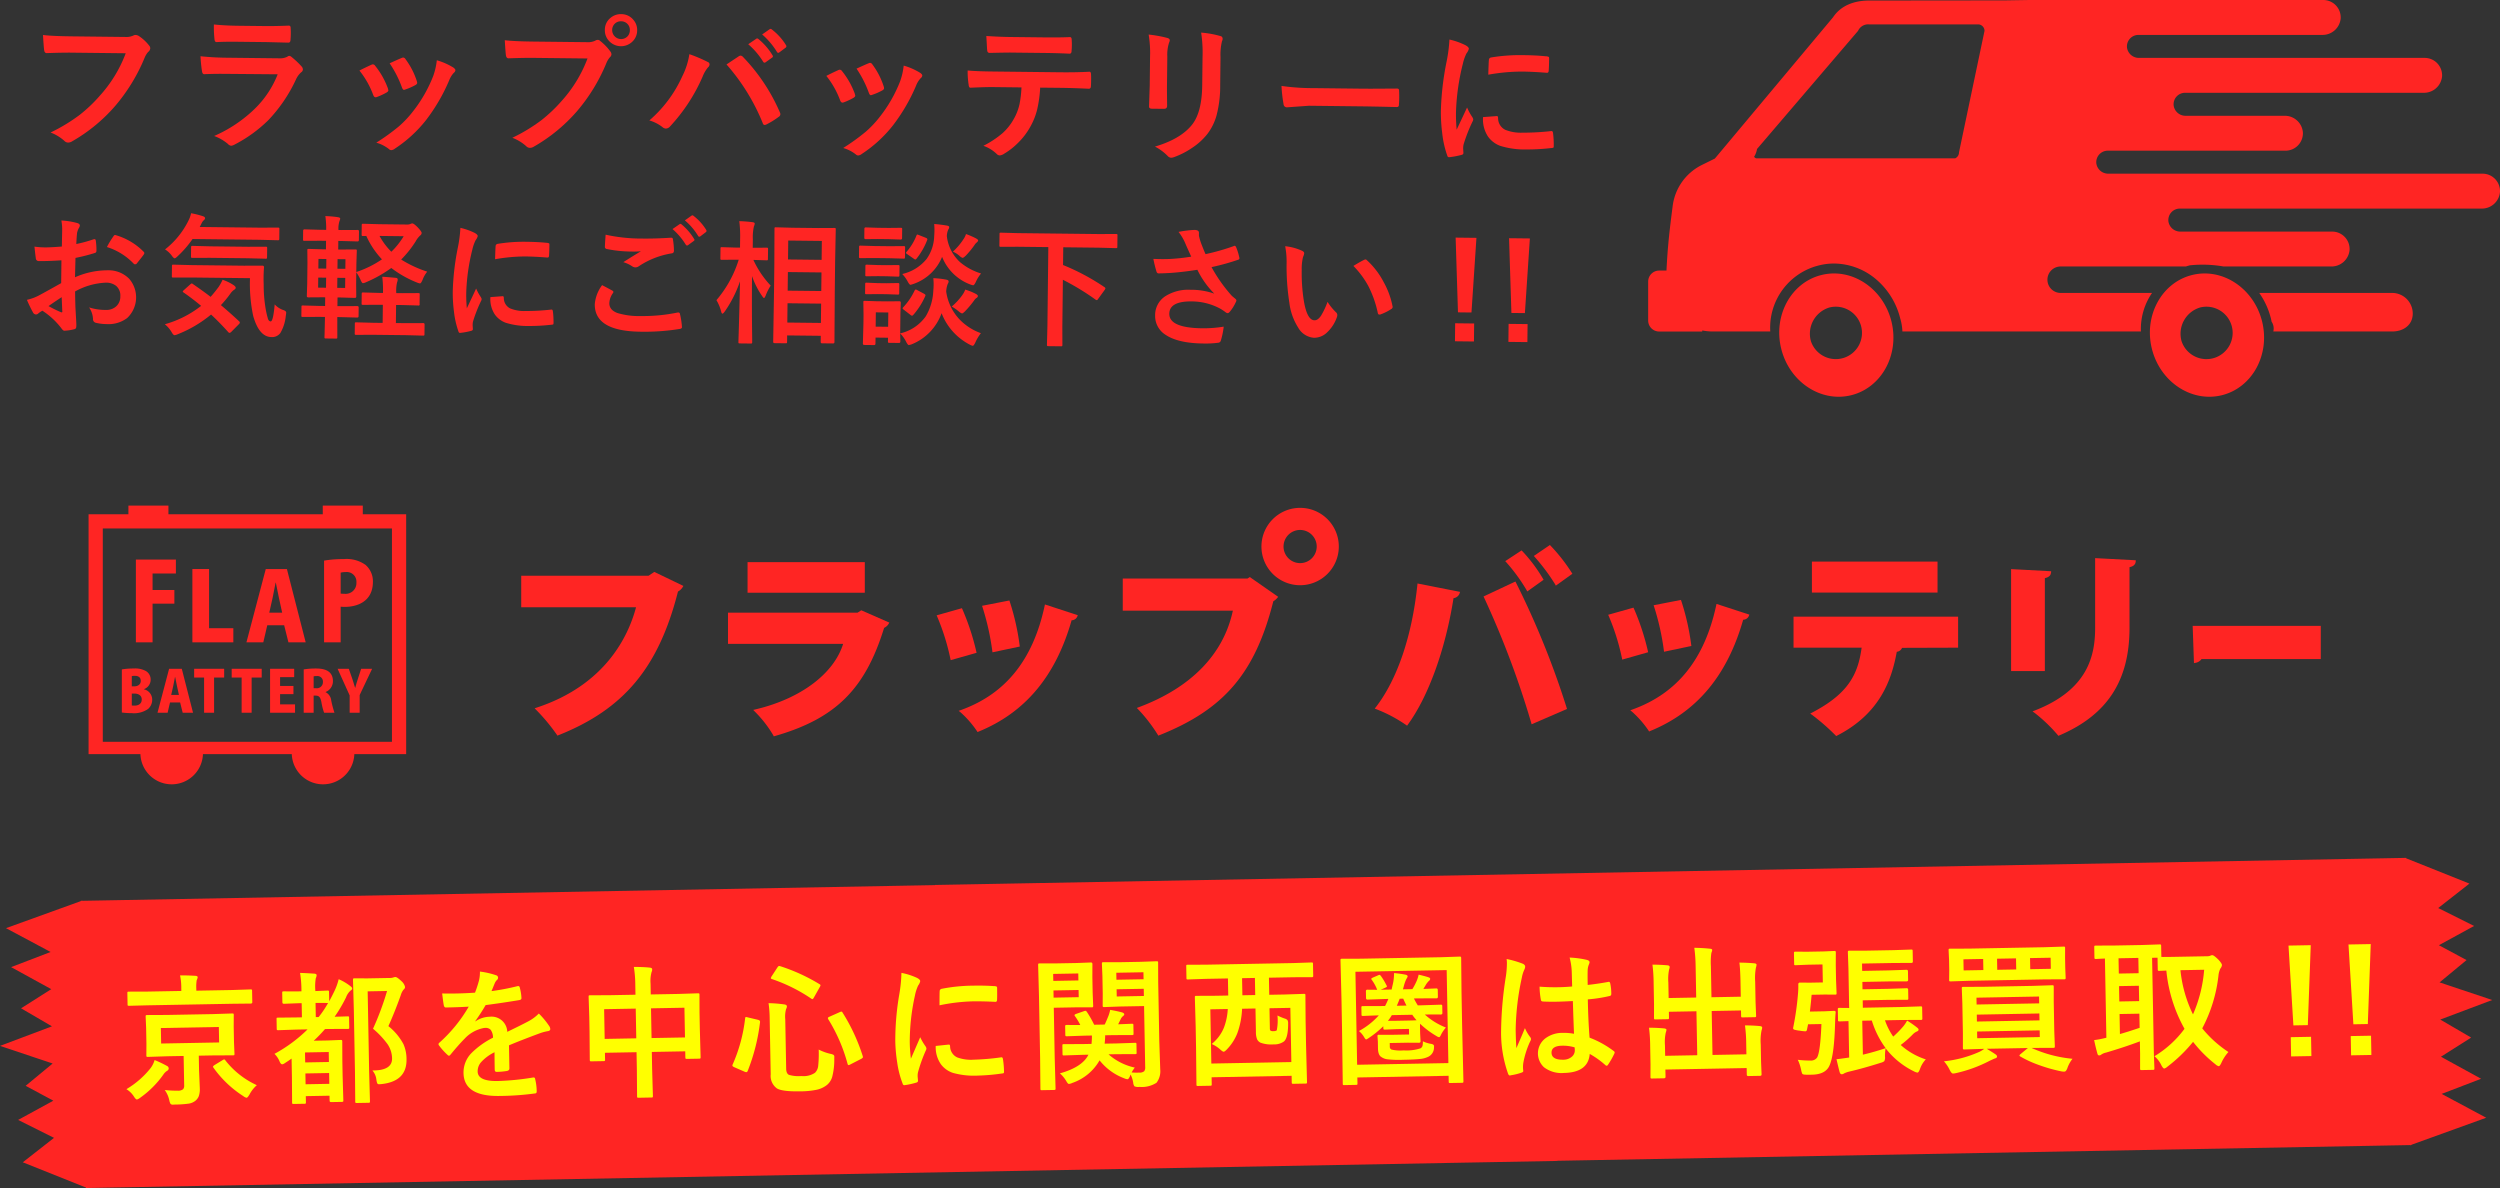 <svg xmlns="http://www.w3.org/2000/svg" viewBox="0 0 467.735 222.296"><rect x="0" y="0" width="467.735" height="222.296" fill="#333333" stroke="none"/><defs><style>.cls-1{fill:#ff2523;}.cls-2{fill:#ff0;}</style></defs><g id="レイヤー_2" data-name="レイヤー 2"><g id="レイヤー_2-2" data-name="レイヤー 2"><path class="cls-1" d="M100.426,132.384l-.4.132.294.302a35.449,35.449,0,0,1,3.849,4.626l.117.187.206-.081c12.264-4.884,18.748-12.676,22.355-26.88a2.219,2.219,0,0,0,.858-.795l.158-.251-5.445-2.621-1.068.711H97.518v5.907h21.479C117.589,118.944,113.322,128.13,100.426,132.384Z"/><path class="cls-1" d="M160.448,114.625H136.202v5.835H157.746c-1.729,5.59-7.96,10.266-16.372,12.255l-.451.106.323.333a22.111,22.111,0,0,1,3.428,4.414l.096.199.213-.06c11.342-3.265,16.889-8.755,20.428-20.235a1.908,1.908,0,0,0,.834-.733l.146-.254-5.255-2.305Z"/><rect class="cls-1" x="139.863" y="105.174" width="21.936" height="5.722"/><path class="cls-1" d="M177.807,123.235l.057.278,4.848-1.377-.053-.242a45.067,45.067,0,0,0-2.597-7.898l-.094-.206-4.731,1.339.124.278A42.206,42.206,0,0,1,177.807,123.235Z"/><path class="cls-1" d="M185.649,121.757l.034.287,5.114-1.082-.031-.24a45.014,45.014,0,0,0-1.844-8.163l-.076-.213-5.109.997.093.283A47.597,47.597,0,0,1,185.649,121.757Z"/><path class="cls-1" d="M179.807,132.837l-.436.156.359.295a18.555,18.555,0,0,1,3.044,3.487l.118.185.204-.084c8.729-3.571,14.422-10.384,17.397-20.825a1.165,1.165,0,0,0,1.057-.695l.096-.258-6.144-2.007-.062.287C193.262,123.454,188.148,129.819,179.807,132.837Z"/><path class="cls-1" d="M250.484,102.254a7.238,7.238,0,1,0-7.238,7.238A7.245,7.245,0,0,0,250.484,102.254Zm-4.135,0a3.103,3.103,0,1,1-3.102-3.104A3.109,3.109,0,0,1,246.349,102.254Z"/><path class="cls-1" d="M233.407,108.237H210.062v6.02h20.598c-1.748,8.163-7.823,14.403-17.589,18.056l-.378.141.282.29a29.436,29.436,0,0,1,3.622,4.693l.115.197.211-.084c12.128-4.838,17.914-11.637,21.309-25.06a2.697,2.697,0,0,0,.723-.604l.184-.221-5.311-3.706Z"/><path class="cls-1" d="M283.64,109.024l-.117-.225-5.96,2.798.113.239a168.622,168.622,0,0,1,8.801,23.381l.081.292,6.621-2.867-.069-.225A158.545,158.545,0,0,0,283.64,109.024Z"/><path class="cls-1" d="M281.832,105.216a33.164,33.164,0,0,1,3.772,5.176l.142.263,3.052-2.182-.12-.208a28.713,28.713,0,0,0-3.851-5.136l-.153-.151-3.057,2.01Z"/><path class="cls-1" d="M265.177,109.454c-.997,9.536-3.753,17.647-7.756,22.84l-.215.28.33.127a26.827,26.827,0,0,1,5.507,2.92l.211.153.154-.213c3.854-5.286,7.038-14.115,8.537-23.647a1.371,1.371,0,0,0,1.14-.903l.082-.276-7.96-1.567Z"/><path class="cls-1" d="M290.132,102.126l-.154-.16-3.006,2.048.197.225a36.88,36.88,0,0,1,3.777,5.068l.142.263,3.093-2.221-.127-.209A32.697,32.697,0,0,0,290.132,102.126Z"/><path class="cls-1" d="M311.33,121.94l5.114-1.082-.031-.24a45.014,45.014,0,0,0-1.844-8.163l-.076-.213-5.109.997.093.283a47.488,47.488,0,0,1,1.818,8.13Z"/><path class="cls-1" d="M321.087,113.274c-2.18,10.075-7.294,16.441-15.634,19.459l-.436.156.359.295a18.795,18.795,0,0,1,3.045,3.485l.118.185.203-.084c8.731-3.571,14.424-10.382,17.397-20.823a1.168,1.168,0,0,0,1.057-.695l.098-.258-6.146-2.007Z"/><path class="cls-1" d="M308.303,121.789a45.088,45.088,0,0,0-2.594-7.897l-.094-.206-4.733,1.337.124.278a42.217,42.217,0,0,1,2.448,7.83l.057.278,4.846-1.378Z"/><rect class="cls-1" x="338.997" y="105.07" width="23.503" height="5.796"/><path class="cls-1" d="M335.559,121.176h12.741c-.676,4.978-2.465,8.585-9.236,12.13l-.379.197.347.251a40.595,40.595,0,0,1,4.369,3.811l.136.148.179-.091c8.072-4.135,10.225-10.518,11.16-15.677a1.167,1.167,0,0,0,.953-.668l.027-.069,10.23-.033.263-.002v-5.794H335.559Z"/><path class="cls-1" d="M391.988,117.439c0,5.155-1.279,11.574-11.263,15.481l-.453.177.397.283a29.142,29.142,0,0,1,4.317,4.134l.125.156.184-.079c8.954-3.832,13.124-10.223,13.124-20.116V106.117c.721-.153,1.109-.496,1.155-1.023l.024-.271-7.61-.402Z"/><path class="cls-1" d="M382.579,108.172c.889-.191,1.123-.652,1.157-1.021l.026-.273-7.5-.402v19.071h6.317Z"/><path class="cls-1" d="M410.236,117.099l.242,6.965.297-.053a1.719,1.719,0,0,0,1.116-.704h22.312v-6.208Z"/><polygon class="cls-1" points="28.544 112.94 32.624 112.94 32.624 110.385 28.544 110.385 28.544 107.299 32.909 107.299 32.909 104.69 25.421 104.69 25.421 120.179 28.544 120.179 28.544 112.94"/><polygon class="cls-1" points="43.657 117.535 39.115 117.535 39.115 106.464 35.993 106.464 35.993 120.179 43.657 120.179 43.657 117.535"/><path class="cls-1" d="M50.007,116.985h3.158l.799,3.193h3.229l-3.513-13.714H49.723l-3.619,13.714h3.158Zm.993-5.11c.16-.781.39-2.041.568-2.874h.036c.178.834.408,2.058.585,2.874l.603,2.75h-2.413Z"/><path class="cls-1" d="M63.736,113.508c.213.018.479.036.781.036,2.147,0,5.252-.887,5.252-4.702a4.056,4.056,0,0,0-1.384-3.158,6.105,6.105,0,0,0-4.063-1.082,21.284,21.284,0,0,0-3.69.284v15.293h3.105Zm0-6.369a3.574,3.574,0,0,1,.941-.107,1.807,1.807,0,0,1,2.005,1.952,2.011,2.011,0,0,1-2.235,2.111,6.926,6.926,0,0,1-.71-.036Z"/><path class="cls-1" d="M27.71,132.635a2.275,2.275,0,0,0,.766-1.702,1.978,1.978,0,0,0-1.553-1.968v-.032a1.871,1.871,0,0,0,1.265-1.766,1.836,1.836,0,0,0-.851-1.595,4.107,4.107,0,0,0-2.319-.5,13.202,13.202,0,0,0-2.222.17v8.063a12.446,12.446,0,0,0,1.829.117A4.543,4.543,0,0,0,27.71,132.635Zm-3.053-6.137a2.493,2.493,0,0,1,.596-.053c.627,0,1.084.287,1.084.947,0,.595-.457,1.021-1.245,1.021h-.436Zm0,3.265h.479c.681,0,1.382.288,1.382,1.117,0,.798-.627,1.138-1.34,1.138a2.418,2.418,0,0,1-.521-.032Z"/><path class="cls-1" d="M29.468,133.347h1.893l.447-1.915h1.893l.479,1.915h1.936L34.01,125.125H31.639Zm2.936-4.978c.096-.468.234-1.223.34-1.723h.022c.106.5.244,1.234.351,1.723l.361,1.649H32.032Z"/><polygon class="cls-1" points="36.323 126.763 38.184 126.763 38.184 133.347 40.056 133.347 40.056 126.763 41.939 126.763 41.939 125.125 36.323 125.125 36.323 126.763"/><polygon class="cls-1" points="43.347 126.763 45.208 126.763 45.208 133.347 47.08 133.347 47.08 126.763 48.963 126.763 48.963 125.125 43.347 125.125 43.347 126.763"/><polygon class="cls-1" points="52.403 129.869 54.902 129.869 54.902 128.337 52.403 128.337 52.403 126.689 55.04 126.689 55.04 125.125 50.53 125.125 50.53 133.347 55.2 133.347 55.2 131.784 52.403 131.784 52.403 129.869"/><path class="cls-1" d="M56.82,133.347h1.861v-3.202h.362c.628,0,.915.266,1.096,1.266a11.091,11.091,0,0,0,.5,1.936h1.936a19.86,19.86,0,0,1-.606-2.298,1.95,1.95,0,0,0-1.042-1.542V129.465a2.163,2.163,0,0,0,1.362-2.021c0-2.255-2.149-2.372-3.244-2.372a14.123,14.123,0,0,0-2.223.17Zm1.861-6.808a2.415,2.415,0,0,1,.606-.053,1.031,1.031,0,0,1,1.128,1.117,1.13,1.13,0,0,1-1.245,1.16h-.489Z"/><path class="cls-1" d="M66.95,127.039c-.191.585-.351,1.106-.489,1.649h-.021c-.159-.564-.32-1.074-.511-1.638l-.669-1.925h-2.096l2.255,4.989v3.234h1.872v-3.308l2.33-4.914H67.567Z"/><path class="cls-1" d="M67.876,96.214V94.594h-7.488v1.62H31.513V94.594h-7.488v1.62H16.571v44.876h9.7a5.854,5.854,0,0,0,11.701,0H54.592a5.854,5.854,0,0,0,11.701,0h9.7V96.214Zm5.456,42.571H19.231V98.875H73.332Z"/><path class="cls-1" d="M8.043,6.55q1.761.211,5.371.252l9.993.114a3.174,3.174,0,0,0,1.548-.269.787.787,0,0,1,.425-.105,1.485,1.485,0,0,1,.518.143,8.043,8.043,0,0,1,2.03,1.869.745.745,0,0,1,.186.48.95.95,0,0,1-.404.693,3.963,3.963,0,0,0-.655,1.086,33.531,33.531,0,0,1-5.532,9.043A30.966,30.966,0,0,1,13.504,26.437a1.41,1.41,0,0,1-.769.238.975.975,0,0,1-.694-.322,8.243,8.243,0,0,0-2.58-1.562A32.005,32.005,0,0,0,14.927,21.477,27.094,27.094,0,0,0,18.687,17.896a24.774,24.774,0,0,0,4.835-7.93L13.406,9.851q-1.682-.019-4.623.084c-.292.023-.468-.164-.527-.566Q8.169,8.67,8.043,6.55Z"/><path class="cls-1" d="M37.516,10.523a51.415,51.415,0,0,0,5.151.277l9.597.11a2.991,2.991,0,0,0,1.494-.298.621.621,0,0,1,.357-.16.745.745,0,0,1,.421.197,15.632,15.632,0,0,1,1.867,1.758.856.856,0,0,1,.267.591.662.662,0,0,1-.321.529,3.933,3.933,0,0,0-.958,1.302,28.178,28.178,0,0,1-5.202,7.666,25.867,25.867,0,0,1-6.369,4.59,1.585,1.585,0,0,1-.563.184.954.954,0,0,1-.611-.334,8.5,8.5,0,0,0-2.581-1.493,25.539,25.539,0,0,0,7.523-5.014,18.414,18.414,0,0,0,4.367-6.526l-9.556-.082q-2.337-.026-4.198.062-.328-.004-.404-.538A24.024,24.024,0,0,1,37.516,10.523Zm2.502-5.945q1.994.214,4.591.243l5.044.058q1.695.021,4.39-.086c.228.002.34.149.337.441q.034.548.028,1.094-.006.561-.053,1.094-.007.56-.403.556c-.019-.001-.055-.001-.109-.001l-3.951-.1L44.356,7.812q-2.297-.026-3.843.066c-.237-.004-.367-.21-.389-.62A20.235,20.235,0,0,1,40.018,4.578Z"/><path class="cls-1" d="M67.25,13.201q.825-.441,2.228-1.082a.689.689,0,0,1,.302-.078.558.558,0,0,1,.42.278,14.793,14.793,0,0,1,2.358,4.169c.07.266.105.408.105.426q-.002.179-.333.393a12.488,12.488,0,0,1-1.814.841.655.655,0,0,1-.247.052q-.286-.003-.446-.442A16.352,16.352,0,0,0,67.25,13.201ZM81.724,11.275a12.372,12.372,0,0,1,3.115,1.375c.244.186.365.347.363.483a.739.739,0,0,1-.306.502,4.415,4.415,0,0,0-.864,1.413A33.952,33.952,0,0,1,79.723,22.451a24.395,24.395,0,0,1-5.831,5.348,1.266,1.266,0,0,1-.673.293.617.617,0,0,1-.449-.197,6.768,6.768,0,0,0-2.366-1.203,39.72,39.72,0,0,0,4.233-3.055,19.417,19.417,0,0,0,2.546-2.691,25.927,25.927,0,0,0,3.864-6.711A12.534,12.534,0,0,0,81.724,11.275Zm-8.826.568q1.8-.826,2.254-.999a.659.659,0,0,1,.288-.079.558.558,0,0,1,.434.307,14.035,14.035,0,0,1,2.113,4.111,1.116,1.116,0,0,1,.065.33c-.002.154-.122.295-.36.419a11.678,11.678,0,0,1-1.937.839.531.531,0,0,1-.178.039q-.219-.003-.378-.455A20.265,20.265,0,0,0,72.898,11.843Z"/><path class="cls-1" d="M94.44,7.523q1.761.214,5.371.254l9.994.113a3.182,3.182,0,0,0,1.548-.27.863.863,0,0,1,.48-.158.634.634,0,0,1,.462.197,9.972,9.972,0,0,1,1.892,1.963.96.96,0,0,1,.213.549.781.781,0,0,1-.28.53,3.984,3.984,0,0,0-.669,1.1,33.231,33.231,0,0,1-5.531,9.043,31.058,31.058,0,0,1-8.019,6.581,1.407,1.407,0,0,1-.769.236.96.96,0,0,1-.694-.322,8.27,8.27,0,0,0-2.58-1.561,31.982,31.982,0,0,0,5.466-3.314,28.193,28.193,0,0,0,3.76-3.58,24.934,24.934,0,0,0,4.835-7.943l-10.117-.115q-1.586-.019-4.622.083c-.292.016-.468-.174-.527-.566Q94.566,9.644,94.44,7.523ZM116.222,2.645a2.894,2.894,0,0,1,2.23,1.01,2.872,2.872,0,0,1,.756,2.019,2.877,2.877,0,0,1-1.023,2.23,3.049,3.049,0,0,1-4.263-.268,2.885,2.885,0,0,1-.756-2.031,2.823,2.823,0,0,1,1.024-2.231A2.949,2.949,0,0,1,116.222,2.645Zm-.015,1.34a1.594,1.594,0,0,0-1.251.519,1.638,1.638,0,0,0-.423,1.117,1.674,1.674,0,0,0,2.886,1.168,1.655,1.655,0,0,0,.423-1.131,1.607,1.607,0,0,0-1.635-1.673Z"/><path class="cls-1" d="M121.49,22.531a23.778,23.778,0,0,0,6.166-8.27,13.667,13.667,0,0,0,1.319-4.129,27.996,27.996,0,0,1,3.442,1.462.485.485,0,0,1,.336.455.782.782,0,0,1-.293.558,6.207,6.207,0,0,0-.99,1.697,32.876,32.876,0,0,1-6.095,9.338,1.085,1.085,0,0,1-.798.414,1.007,1.007,0,0,1-.639-.281A7.422,7.422,0,0,0,121.49,22.531Zm14.435-10.473q.468-.308,1.392-.928.62-.403.854-.564a.688.688,0,0,1,.398-.159.655.655,0,0,1,.421.224,34.751,34.751,0,0,1,6.909,10.361.782.782,0,0,1,.104.397.571.571,0,0,1-.278.448,15.039,15.039,0,0,1-2.341,1.449.806.806,0,0,1-.328.092c-.164-.001-.281-.116-.352-.346A38.399,38.399,0,0,0,135.925,12.058Zm4.063-3.781,1.502-1.022a.261.261,0,0,1,.165-.066.444.444,0,0,1,.258.126,11.854,11.854,0,0,1,2.617,3.023.407.407,0,0,1,.08.207.305.305,0,0,1-.167.244l-1.185.848a.385.385,0,0,1-.22.094.337.337,0,0,1-.258-.182A13.898,13.898,0,0,0,139.989,8.277Zm2.605-1.83,1.405-.982a.369.369,0,0,1,.178-.066.439.439,0,0,1,.245.127,10.807,10.807,0,0,1,2.633,2.914.425.425,0,0,1,.079.234.37.37,0,0,1-.181.271l-1.131.848a.376.376,0,0,1-.22.093.305.305,0,0,1-.244-.18A13.923,13.923,0,0,0,142.594,6.447Z"/><path class="cls-1" d="M154.603,14.2q.825-.441,2.228-1.082a.693.693,0,0,1,.302-.079.558.558,0,0,1,.419.279,14.783,14.783,0,0,1,2.359,4.169c.07.266.105.407.105.425q-.002.179-.333.393a12.445,12.445,0,0,1-1.814.842.649.649,0,0,1-.247.051c-.191-.002-.339-.148-.445-.441A16.353,16.353,0,0,0,154.603,14.2Zm14.474-1.927a12.364,12.364,0,0,1,3.115,1.376c.244.186.365.346.363.482a.741.741,0,0,1-.306.503,4.423,4.423,0,0,0-.864,1.412,33.848,33.848,0,0,1-4.309,7.402,24.396,24.396,0,0,1-5.832,5.348,1.258,1.258,0,0,1-.673.293.619.619,0,0,1-.449-.197,6.767,6.767,0,0,0-2.366-1.202,39.656,39.656,0,0,0,4.233-3.056,19.365,19.365,0,0,0,2.546-2.691,25.891,25.891,0,0,0,3.864-6.71A12.529,12.529,0,0,0,169.077,12.273Zm-8.826.569q1.801-.828,2.254-.999a.662.662,0,0,1,.288-.08.56.56,0,0,1,.434.307,14.029,14.029,0,0,1,2.113,4.112,1.095,1.095,0,0,1,.065.329c-.002.155-.122.295-.36.42a11.706,11.706,0,0,1-1.938.838.506.506,0,0,1-.178.039c-.146-.001-.272-.152-.378-.455A20.278,20.278,0,0,0,160.251,12.842Z"/><path class="cls-1" d="M194.611,16.394a23.185,23.185,0,0,1-.581,4.163,12.653,12.653,0,0,1-1.155,2.954,13.025,13.025,0,0,1-2.416,3.227,12.989,12.989,0,0,1-2.566,2.008,1.76,1.76,0,0,1-.838.332.821.821,0,0,1-.585-.28,6.795,6.795,0,0,0-2.483-1.519,17.889,17.889,0,0,0,3.581-2.365A10.152,10.152,0,0,0,189.62,22.353,9.905,9.905,0,0,0,190.747,19.48a20.272,20.272,0,0,0,.364-3.127l-5.319-.061q-1.339-.015-4.198.117c-.21.024-.331-.154-.363-.538a15.644,15.644,0,0,1-.188-2.683q1.57.155,4.755.191l12.579.145q2.993.032,5.456-.103.3.004.294.563.025.289.015,1.081-.009.779-.039,1.065c-.004.32-.143.478-.416.475q-2.965-.144-5.315-.17ZM184.536,6.735q2.445.166,4.646.19l6.275.071q2.871.032,4.717-.056c.228.002.34.182.336.537.023.348.033.684.029,1.012q-.006.521-.053,1.025c-.004.355-.129.531-.375.529q-2.282-.108-4.688-.136l-6.275-.071q-.792-.01-3.979.063c-.292-.003-.449-.165-.473-.484q-.037-.382-.081-1.313Q184.558,7.145,184.536,6.735Z"/><path class="cls-1" d="M214.904,6.466a23.093,23.093,0,0,1,3.479.628c.318.086.476.237.473.456a1.224,1.224,0,0,1-.128.424,7.458,7.458,0,0,0-.331,2.648l-.064,5.66q-.006.519.028,3.527-.007.56-.608.553l-2.256-.025c-.347-.004-.518-.143-.515-.416,0-.009,0-.031.001-.068l.126-3.812.062-5.482A20.926,20.926,0,0,0,214.904,6.466Zm1.182,20.961q4.734-1.395,6.869-4.01,1.913-2.303,1.973-7.457l.061-5.29a24.665,24.665,0,0,0-.263-4.57,18.168,18.168,0,0,1,3.643.657.477.477,0,0,1,.377.482.883.883,0,0,1-.114.45,10.804,10.804,0,0,0-.281,3.046l-.06,5.209a21.756,21.756,0,0,1-.665,5.584,10.201,10.201,0,0,1-1.721,3.521,12.075,12.075,0,0,1-2.957,2.674,14.873,14.873,0,0,1-3.246,1.658,1.818,1.818,0,0,1-.59.13.947.947,0,0,1-.666-.349A9.4,9.4,0,0,0,216.086,27.427Z"/><path class="cls-1" d="M239.76,16.076a41.501,41.501,0,0,0,6.038.411l9.023.103q1.324.015,3.418-.002,2.666-.01,3.022-.02c.046,0,.091.001.137.002q.369.003.364.4.034.643.025,1.326-.007.669-.056,1.312c-.003.282-.137.423-.401.419l-.109-.001q-4.197-.101-6.247-.126l-10.075-.115-4.118.295a.616.616,0,0,1-.636-.596A26.554,26.554,0,0,1,239.76,16.076Z"/><path class="cls-1" d="M271.181,7.397a13.094,13.094,0,0,1,2.996,1.06q.64.35.635.678a2.24,2.24,0,0,1-.434.843,8.521,8.521,0,0,0-.692,1.974,41.951,41.951,0,0,0-1.279,9.037,29.849,29.849,0,0,0,.127,3.27q1.947-4.134,1.948-4.148a10.639,10.639,0,0,0,.964,1.775,1.232,1.232,0,0,1,.187.426.878.878,0,0,1-.142.449,30.15,30.15,0,0,0-1.647,4.207,3.237,3.237,0,0,0-.093.873l.046.78c-.002.191-.127.313-.373.364a14.757,14.757,0,0,1-2.288.426h-.055q-.233-.003-.312-.318a18.315,18.315,0,0,1-.937-4.154,30.808,30.808,0,0,1-.253-4.2,53.207,53.207,0,0,1,1.062-9.176A27.816,27.816,0,0,0,271.181,7.397Zm6.288,14.511,2.546-.189h.055c.145.002.217.145.214.426a2.423,2.423,0,0,0,1.329,2.135,7.757,7.757,0,0,0,3.206.543,46.839,46.839,0,0,0,5.35-.295q.095-.012.123-.012c.146.002.236.126.27.373a17.273,17.273,0,0,1,.137,2.406c-.002.184-.025.293-.072.328a1.096,1.096,0,0,1-.411.077,38.736,38.736,0,0,1-4.57.263,15.409,15.409,0,0,1-4.954-.672,4.874,4.874,0,0,1-2.291-1.736A5.817,5.817,0,0,1,277.47,21.908Zm.979-7.934q.069-2.405.113-2.746a.478.478,0,0,1,.402-.475,33.423,33.423,0,0,1,6.089-.436q2.379.026,4.141.211a1.288,1.288,0,0,1,.56.116q.081.056.079.261-.019,1.6-.082,2.377c-.03.229-.132.341-.305.339-.009,0-.032,0-.068-.001q-2.514-.205-4.564-.229A35.945,35.945,0,0,0,278.449,13.974Z"/><path class="cls-1" d="M11.572,46.124l.057-2.855a9.469,9.469,0,0,0-.148-2.016,14.104,14.104,0,0,1,2.961.473q.499.141.495.482a.897.897,0,0,1-.151.4,3.166,3.166,0,0,0-.365.973q-.082.721-.146,2.074a25.984,25.984,0,0,0,3.221-.879.515.515,0,0,1,.171-.035c.146.002.231.088.253.26a12.52,12.52,0,0,1,.125,1.942.398.398,0,0,1-.334.399,33.515,33.515,0,0,1-3.588.91l-.09,3.625A15.05,15.05,0,0,1,20.201,50.57a5.391,5.391,0,0,1,3.985,1.607,5.309,5.309,0,0,1-.401,7.332,5.775,5.775,0,0,1-3.797,1.129,9.044,9.044,0,0,1-2.048-.242.7.7,0,0,1-.541-.764,4.204,4.204,0,0,0-.733-2.121,10.045,10.045,0,0,0,3.12.476,2.735,2.735,0,0,0,1.973-.686,2.453,2.453,0,0,0,.753-1.858A2.36,2.36,0,0,0,21.718,53.48a2.981,2.981,0,0,0-1.922-.596,12.92,12.92,0,0,0-5.745,1.644q.018,1.601.063,3.003.174,2.921.17,3.25a2.331,2.331,0,0,1-.042.537.427.427,0,0,1-.345.276,8.598,8.598,0,0,1-1.846.284c-.164.014-.365-.154-.604-.508A14.221,14.221,0,0,0,7.931,58.132a4.401,4.401,0,0,0-.799.54.606.606,0,0,1-.429.166.678.678,0,0,1-.545-.409,23.179,23.179,0,0,1-1.121-2.332,8.905,8.905,0,0,0,2.305-.853q1.143-.609,4.104-2.272l.049-4.271q-2.505.167-4.201.146a.535.535,0,0,1-.592-.531q-.092-.599-.256-2.176a13.558,13.558,0,0,0,1.951.145Q9.47,46.296,11.572,46.124ZM11.537,55.598q-1.6,1.056-2.461,1.668a24.311,24.311,0,0,0,2.331,1.149.48.48,0,0,0,.134.026c.081.001.123-.048.124-.146a.233.233,0,0,0-.012-.072c-.014-.252-.033-.701-.058-1.344Q11.557,55.905,11.537,55.598Zm8.469-9.377a15.488,15.488,0,0,1,1.169-1.94c.132-.209.244-.314.334-.312a.48.48,0,0,1,.097.013,12.023,12.023,0,0,1,5.263,3.112.449.449,0,0,1,.144.258.855.855,0,0,1-.101.243q-.212.315-.719.944-.557.702-.657.822-.062.085-.27.082c-.122-.001-.199-.029-.231-.088A11.74,11.74,0,0,0,20.006,46.221Z"/><path class="cls-1" d="M36.077,53.131q1.999,1.378,3.33,2.407.729-.823,1.461-1.803a8.265,8.265,0,0,0,.773-1.395,8.586,8.586,0,0,1,2.136,1.05c.218.174.326.326.324.455-.001.131-.113.264-.334.4a2.91,2.91,0,0,0-.68.712,19.498,19.498,0,0,1-1.757,2.128q1.619,1.362,3.347,2.969c.129.107.193.205.192.295a.413.413,0,0,1-.149.279l-1.42,1.437c-.148.145-.263.217-.344.216a.404.404,0,0,1-.255-.149q-1.542-1.727-3.209-3.284a23.006,23.006,0,0,1-6.219,3.677,2.273,2.273,0,0,1-.625.188q-.22-.003-.543-.58a5.528,5.528,0,0,0-1.265-1.467A19.474,19.474,0,0,0,37.63,57.227q-1.645-1.374-3.268-2.491c-.113-.074-.169-.137-.169-.186s.066-.137.199-.266l1.184-1.061c.148-.129.25-.193.307-.192A.366.366,0,0,1,36.077,53.131Zm-5.2-6.468a15.545,15.545,0,0,0,4.408-5.443,5.336,5.336,0,0,0,.467-1.326,15.769,15.769,0,0,1,2.264.576q.352.126.35.357a.521.521,0,0,1-.175.328,1.671,1.671,0,0,0-.434.545l-.387.764,11.181.129,3.418-.01a.448.448,0,0,1,.268.051.425.425,0,0,1,.034.221l-.021,1.83c-.001.131-.023.207-.063.231a.483.483,0,0,1-.245.034l-3.417-.088-12.5-.143a19.469,19.469,0,0,1-2.759,3.191c-.288.281-.481.422-.579.42q-.196-.001-.556-.506A4.508,4.508,0,0,0,30.877,46.664Zm15.894,5.381-10.9-.124-3.43.01c-.146-.002-.232-.019-.256-.052a.425.425,0,0,1-.034-.221l.021-1.879c.001-.13.019-.207.052-.231a.491.491,0,0,1,.245-.034l3.429.088,9.741.111,3.455-.009a.27.27,0,0,1,.302.309q-.073.914-.082,1.83c-.005.472.001.933.021,1.38a26.211,26.211,0,0,0,.421,4.852,15.596,15.596,0,0,0,.396,1.628q.178.429.496.433.464.006.745-3.189A3.822,3.822,0,0,0,53.1,58.039q.449.176.446.469a5.442,5.442,0,0,1-.08.609,7.707,7.707,0,0,1-1.013,3.188,1.925,1.925,0,0,1-1.657.762q-2.332-.026-3.433-3.994A29.006,29.006,0,0,1,46.771,52.044ZM39.307,48.237l-3.296.011a.389.389,0,0,1-.244-.051.583.583,0,0,1-.034-.258l.02-1.672c.001-.13.022-.207.063-.231a.383.383,0,0,1,.22-.034l3.295.087,7.055.081,3.32-.012a.396.396,0,0,1,.244.052.425.425,0,0,1,.034.22L49.966,48.102c-.001.146-.023.236-.064.269a.385.385,0,0,1-.22.033l-3.319-.086Z"/><path class="cls-1" d="M79.929,50.826a5.447,5.447,0,0,0-.873,1.539q-.289.669-.483.666a3.044,3.044,0,0,1-.572-.177,19.901,19.901,0,0,1-4.791-2.716,23.947,23.947,0,0,1-4.706,2.656,1.861,1.861,0,0,1-.601.188q-.196-.001-.468-.676a8.3,8.3,0,0,0-.778-1.364l-.025,2.197.022,2.356c-.002.163-.097.242-.284.24l-2.746-.08-.476-.005-.019,1.624.623.006,3.101-.013q.256.003.253.284l-.019,1.598c-.002.18-.088.268-.259.266l-3.1-.084-.623-.007.006,3.761c-.001.129-.019.207-.051.23a.457.457,0,0,1-.232.034l-1.843-.021c-.139-.002-.22-.02-.244-.053a.419.419,0,0,1-.034-.219c0-.025.006-.195.018-.514q.042-1.611.074-3.246L59.701,59.286l-3.04.015c-.139-.002-.22-.02-.244-.053a.419.419,0,0,1-.034-.22l.019-1.599c.001-.139.019-.219.052-.244a.455.455,0,0,1,.232-.033l3.039.084,1.099.012.019-1.623-.439-.006-2.723.019c-.188-.003-.28-.085-.278-.247l.076-2.355.044-3.869-.022-2.332c.001-.131.019-.208.052-.232a.455.455,0,0,1,.232-.033l2.722.08.476.006.019-1.6-1.086-.013-2.942.015a.381.381,0,0,1-.244-.051.415.415,0,0,1-.034-.221l.019-1.623c.002-.17.096-.255.284-.253l2.941.083,1.086.012a16.23,16.23,0,0,0-.154-2.578,20.456,20.456,0,0,1,2.378.211q.402.078.4.248a1.297,1.297,0,0,1-.127.451,4.577,4.577,0,0,0-.202,1.621l-0.0.073.598.007,3.003-.014c.163.001.243.088.241.258l-.019,1.623c-.002.18-.084.268-.247.267l-3.002-.083-.598-.008-.019,1.6.452.006,2.747-.018c.138.001.22.019.244.051a.42.42,0,0,1,.034.221l-.075,2.331-.019,1.623a19.215,19.215,0,0,0,4.8-2.374,15.779,15.779,0,0,1-2.928-4.38q-.354.021-.574.018c-.146-.001-.232-.019-.256-.052a.328.328,0,0,1-.046-.221l.02-1.744c.001-.131.022-.212.063-.244a.496.496,0,0,1,.245-.033l3.002.082,5.2.061a1.442,1.442,0,0,0,.624-.115.741.741,0,0,1,.318-.094q.305.003,1.029.744.735.776.733,1.046a.67.67,0,0,1-.311.497,4.338,4.338,0,0,0-.806,1.064A19.799,19.799,0,0,1,75.059,48.56,21.873,21.873,0,0,0,79.929,50.826ZM59.519,53.814l1.477.018.021-1.88-1.477-.017Zm.041-3.576,1.477.018.021-1.795-1.477-.017Zm5.012,3.635.021-1.88-1.477-.017-.021,1.879Zm.062-5.371-1.477-.017-.021,1.794,1.477.018Zm13.625,6.333c.13.001.208.019.231.052a.418.418,0,0,1,.034.22l-.021,1.782a.204.204,0,0,1-.271.266l-2.978-.083-1.147-.013-.039,3.381,1.88.021,3.247-.012c.163.002.243.092.241.271l-.02,1.77a.444.444,0,0,1-.052.268c-.024.025-.09.036-.196.035l-3.246-.086-6.055-.069-3.223.012c-.139-.001-.219-.022-.243-.063a.491.491,0,0,1-.034-.244l.02-1.771a.373.373,0,0,1,.045-.226.41.41,0,0,1,.239-.04l3.222.086,1.697.02.039-3.381-.745-.009-2.954.016a.385.385,0,0,1-.244-.053.419.419,0,0,1-.034-.22l.021-1.782c.001-.13.022-.207.064-.23.024-.025.098-.036.22-.035l2.953.083.745.009.001-.122a20.992,20.992,0,0,0-.138-2.907q.781.034,2.513.199c.252.027.377.123.375.285a1.337,1.337,0,0,1-.104.523,6.656,6.656,0,0,0-.168,1.903l-.002.146,1.147.013ZM75.524,44.195l-4.517-.052a12.551,12.551,0,0,0,2.212,2.955A14.253,14.253,0,0,0,75.524,44.195Z"/><path class="cls-1" d="M86.137,42.631a11.663,11.663,0,0,1,2.675.946q.57.312.567.604a2.015,2.015,0,0,1-.387.753,7.536,7.536,0,0,0-.618,1.763,37.412,37.412,0,0,0-1.143,8.068,26.602,26.602,0,0,0,.113,2.919q1.739-3.691,1.739-3.703a9.587,9.587,0,0,0,.861,1.584,1.131,1.131,0,0,1,.167.381.802.802,0,0,1-.127.401,26.995,26.995,0,0,0-1.471,3.755,2.885,2.885,0,0,0-.082.781l.041.695c-.002.172-.113.279-.333.326a13.184,13.184,0,0,1-2.043.38c-.024-.001-.041-.001-.049-.001-.139-.002-.231-.096-.277-.283a16.389,16.389,0,0,1-.837-3.709,27.544,27.544,0,0,1-.226-3.75,47.449,47.449,0,0,1,.948-8.193A24.9,24.9,0,0,0,86.137,42.631Zm5.614,12.956,2.273-.17h.049c.13.002.194.129.191.381a2.165,2.165,0,0,0,1.187,1.906,6.943,6.943,0,0,0,2.863.484,42.156,42.156,0,0,0,4.777-.263c.057-.007.093-.011.11-.011q.195.003.24.332a15.518,15.518,0,0,1,.122,2.15c-.002.162-.023.26-.064.291a.947.947,0,0,1-.367.07,34.454,34.454,0,0,1-4.08.233,13.747,13.747,0,0,1-4.424-.6,4.351,4.351,0,0,1-2.046-1.55A5.196,5.196,0,0,1,91.751,55.587Zm.875-7.083q.062-2.149.102-2.453a.426.426,0,0,1,.359-.423,29.712,29.712,0,0,1,5.437-.39q2.124.025,3.697.188a1.154,1.154,0,0,1,.5.104c.048.033.072.111.07.232q-.016,1.43-.073,2.124c-.027.203-.118.304-.272.302h-.061q-2.244-.185-4.075-.205A31.982,31.982,0,0,0,92.625,48.504Z"/><path class="cls-1" d="M112.651,53.347q.959.501,1.917,1.023c.129.074.193.156.192.246a.423.423,0,0,1-.076.207,3.493,3.493,0,0,0-.681,1.896q-.015,1.282,1.529,1.849a13.813,13.813,0,0,0,4.376.562,31.758,31.758,0,0,0,6.784-.643,1.412,1.412,0,0,1,.219-.022.293.293,0,0,1,.303.26,14.242,14.242,0,0,1,.375,2.447l-0.0.049q-.003.255-.432.324A41.069,41.069,0,0,1,119.827,62.06q-8.605-.097-8.547-5.15A6.917,6.917,0,0,1,112.651,53.347Zm.658-9.44a31.414,31.414,0,0,0,7.011.727q2.307.026,5.203-.16c.032,0,.057.001.073.001a.281.281,0,0,1,.301.284,14.463,14.463,0,0,1,.196,2.126c-.003.326-.148.499-.434.521A15.481,15.481,0,0,0,119.516,49.813a1.075,1.075,0,0,1-.637.212,1.092,1.092,0,0,1-.524-.152,6.385,6.385,0,0,0-1.737-.826q2.054-1.307,3.295-2.037a15.483,15.483,0,0,1-1.819.053,23.988,23.988,0,0,1-4.597-.48.405.405,0,0,1-.324-.455Q113.178,45.737,113.308,43.907ZM125.821,42.853l1.329-.912a.224.224,0,0,1,.147-.06.397.397,0,0,1,.231.112,10.781,10.781,0,0,1,2.336,2.712.315.315,0,0,1,.071.185.265.265,0,0,1-.149.205l-1.058.77a.366.366,0,0,1-.196.071q-.11-.001-.23-.161A12.53,12.53,0,0,0,125.821,42.853Zm2.313-1.621,1.255-.89a.338.338,0,0,1,.171-.06.4.4,0,0,1,.207.113,9.657,9.657,0,0,1,2.351,2.603.431.431,0,0,1,.072.208.307.307,0,0,1-.149.242l-1.011.771a.382.382,0,0,1-.208.071.273.273,0,0,1-.218-.162A11.825,11.825,0,0,0,128.135,41.232Z"/><path class="cls-1" d="M135.568,58.322q-.272.363-.406.361c-.09-.001-.17-.137-.24-.405a8.115,8.115,0,0,0-.88-2.122,21.481,21.481,0,0,0,4.165-7.558l-.574-.007-2.577.02a.391.391,0,0,1-.244-.052.432.432,0,0,1-.033-.22l.021-1.832c.001-.129.019-.207.052-.23a.454.454,0,0,1,.232-.034l2.576.078.793.009.018-1.55a22.506,22.506,0,0,0-.156-3.407q1.416.053,2.488.199c.269.035.402.123.4.261a1.471,1.471,0,0,1-.153.523,9.535,9.535,0,0,0-.199,2.427l-.018,1.574,2.599-.02c.131.002.208.02.232.053a.416.416,0,0,1,.034.22l-.021,1.831c-.002.131-.019.207-.052.231a.425.425,0,0,1-.221.034l-2.452-.077a18.035,18.035,0,0,0,3.241,4.81,9.766,9.766,0,0,0-.962,1.918c-.125.268-.22.4-.285.4q-.108-.001-.35-.358a15.279,15.279,0,0,1-1.897-3.745q-.037,4.26-.004,8.924.013.99.032,2.602.004.719.002.83c-.001.129-.019.207-.051.23a.455.455,0,0,1-.233.034l-2.014-.022c-.139-.002-.22-.02-.244-.053a.417.417,0,0,1-.035-.219c.001-.074.021-.684.058-1.832q.158-5.235.244-9.519A22.459,22.459,0,0,1,135.568,58.322Zm11.383,5.904-2.026-.023c-.179-.002-.268-.088-.266-.259l.157-9.447.057-4.931.028-6.764c.001-.138.019-.219.052-.243a.406.406,0,0,1,.22-.034l3.076.084,4.797.055,3.053-.014c.13.002.207.02.231.051a.455.455,0,0,1,.034.232l-.117,5.932L156.181,54.602l-.059,9.399c-.002.171-.092.256-.271.254l-2.063-.023c-.163-.002-.243-.089-.241-.26l.013-1.147-6.286-.071-.014,1.221c-.001.121-.023.194-.064.219A.497.497,0,0,1,146.952,64.226Zm.35-3.878,6.286.071.041-3.612-6.286-.071Zm.068-5.969,6.286.071.04-3.479-6.286-.071Zm.107-9.374-.041,3.539,6.286.072.041-3.54Z"/><path class="cls-1" d="M163.639,46.032l2.771.032,2.65-.02a.386.386,0,0,1,.244.053.412.412,0,0,1,.034.22l-.021,1.782c-.001.139-.022.224-.063.256a.383.383,0,0,1-.22.033L166.384,48.31l-2.771-.032-2.625.019c-.139-.001-.221-.021-.244-.063a.447.447,0,0,1-.035-.232l.021-1.782c.001-.13.019-.207.052-.231a.452.452,0,0,1,.232-.034Zm4.813,17.854c-.002.188-.084.279-.248.277l-1.807-.02c-.13-.002-.207-.02-.231-.053a.455.455,0,0,1-.033-.232l.007-.671-2.332-.026-.013,1.147c-.002.171-.097.255-.284.253l-1.794-.021c-.188-.002-.279-.089-.277-.259l.104-3.771.018-1.6-.034-2.344c.001-.139.018-.22.052-.244a.456.456,0,0,1,.232-.033l2.27.074,1.904.021,2.307-.021c.163.002.243.096.241.283l-.071,1.916-.043,3.809a8.009,8.009,0,0,0,4.785-3.193,10.177,10.177,0,0,0,1.409-4.77q.057-.621.062-1.122a11.108,11.108,0,0,0-.058-1.246,17.335,17.335,0,0,1,2.39.271c.315.061.474.173.472.335a.809.809,0,0,1-.151.45,4.332,4.332,0,0,0-.297,1.485,9.526,9.526,0,0,0,2.564,5.254,10.457,10.457,0,0,0,3.927,2.5,8.299,8.299,0,0,0-1.045,1.746c-.2.412-.362.618-.483.617a1.976,1.976,0,0,1-.572-.227,11.142,11.142,0,0,1-5.256-5.871,9.852,9.852,0,0,1-5.546,5.797,2.969,2.969,0,0,1-.576.164c-.139-.002-.311-.211-.518-.629a5.988,5.988,0,0,0-1.105-1.539q.005.659.023,1.16C168.45,63.768,168.452,63.878,168.452,63.886Zm-4.201-21.266,2.027.023,2.247-.023c.13.002.207.02.231.052a.417.417,0,0,1,.034.22l-.019,1.673c-.002.171-.092.255-.271.253l-2.246-.074-2.027-.023-2.283.023c-.163-.002-.243-.088-.241-.26l.019-1.672c.002-.179.084-.268.247-.266Zm.028,10.353,1.6.019,2.076-.037c.146.002.231.02.256.051a.363.363,0,0,1,.046.232l-.019,1.6c-.001.139-.023.22-.064.244a.498.498,0,0,1-.245.033l-2.075-.072-1.6-.019-2.124.024a.387.387,0,0,1-.244-.051.452.452,0,0,1-.035-.232l.019-1.6c.001-.13.023-.211.063-.244a.387.387,0,0,1,.221-.033Zm.039-3.381,1.6.019,2.076-.025c.146.002.231.02.256.052a.361.361,0,0,1,.046.232l-.019,1.624c-.001.13-.023.207-.064.23a.492.492,0,0,1-.245.034l-2.074-.072-1.6-.019-2.124.024a.377.377,0,0,1-.243-.052.4.4,0,0,1-.035-.22l.019-1.624c.001-.138.023-.219.063-.243a.387.387,0,0,1,.221-.034Zm1.877,8.872-2.332-.026-.031,2.673,2.332.026Zm17.357-7.297a6.655,6.655,0,0,0-.97,1.562q-.313.645-.508.643a2.232,2.232,0,0,1-.548-.153,9.097,9.097,0,0,1-5.264-5.163,8.92,8.92,0,0,1-5.356,5.066,3.82,3.82,0,0,1-.55.164c-.139-.002-.32-.211-.542-.629a6.23,6.23,0,0,0-1.01-1.391,8.202,8.202,0,0,0,4.586-2.854,7.776,7.776,0,0,0,1.39-4.195q.045-.609.049-1.098a11.3,11.3,0,0,0-.046-1.209q1.036.073,2.315.282.5.079.498.299a.804.804,0,0,1-.176.45,3.227,3.227,0,0,0-.27,1.266A7.824,7.824,0,0,0,179.634,49.06,11.15,11.15,0,0,0,183.553,51.167ZM171.112,54.37q.112-.207.21-.205a.778.778,0,0,1,.291.113l1.237.661c.203.117.303.211.303.284a.661.661,0,0,1-.051.194A13.641,13.641,0,0,1,170.889,58.896c-.098.113-.185.169-.257.168a.525.525,0,0,1-.291-.149l-1.247-.966c-.153-.115-.23-.206-.229-.271 0-.041.046-.109.137-.206A12.114,12.114,0,0,0,171.112,54.37Zm.349-10.286c.05-.139.1-.207.149-.207a2.402,2.402,0,0,1,.317.102l1.3.516c.187.084.278.17.277.26a.688.688,0,0,1-.038.17,13.173,13.173,0,0,1-1.98,3.457c-.099.113-.178.169-.234.168a.536.536,0,0,1-.291-.15l-1.222-.844c-.162-.107-.242-.189-.241-.246a.444.444,0,0,1,.124-.207A10.405,10.405,0,0,0,171.461,44.083Zm6.6,13.271a11.359,11.359,0,0,0,2.041-2.235,4.063,4.063,0,0,0,.486-.935,10.577,10.577,0,0,1,1.92.767q.448.224.446.433a.45.45,0,0,1-.285.375,1.767,1.767,0,0,0-.42.459,18.604,18.604,0,0,1-1.708,2.031c-.271.266-.457.398-.555.396a1.939,1.939,0,0,1-.642-.41A8.04,8.04,0,0,0,178.061,57.355Zm.215-10.277a11.401,11.401,0,0,0,1.993-2.345,3.203,3.203,0,0,0,.462-.946,14.31,14.31,0,0,1,1.871.814q.4.224.399.383c-.001.105-.084.23-.249.375a1.713,1.713,0,0,0-.434.496,16.114,16.114,0,0,1-1.597,1.947c-.305.298-.51.445-.616.444a1.343,1.343,0,0,1-.569-.36A4.762,4.762,0,0,0,178.277,47.078Z"/><path class="cls-1" d="M190.408,46.167l-3.149.012c-.139-.001-.221-.018-.243-.051a.407.407,0,0,1-.035-.221l.024-2.111c.001-.129.019-.207.052-.23a.449.449,0,0,1,.232-.035l3.148.086,15.209.174,3.149-.014c.139.002.221.02.243.052a.408.408,0,0,1,.035.22l-.024,2.111c-.001.131-.019.208-.052.232a.455.455,0,0,1-.232.033l-3.147-.084-6.689-.077-.038,3.32a41.643,41.643,0,0,1,7.718,4.116c.137.084.205.17.204.26a.804.804,0,0,1-.126.267l-1.203,1.659c-.115.178-.21.266-.283.266a.463.463,0,0,1-.219-.088,46.627,46.627,0,0,0-6.123-3.721l-.1,8.764.01,3.406c-.001.131-.022.211-.064.244a.489.489,0,0,1-.243.033l-2.295-.025c-.146-.002-.231-.023-.257-.064a.406.406,0,0,1-.033-.221l.088-3.404.17-14.844Z"/><path class="cls-1" d="M222.871,48.015q-.822-1.792-1.154-2.588a9.474,9.474,0,0,0-1.223-2.041,19.882,19.882,0,0,1,2.972-.369c.569.006.853.186.849.535l-.004.354a1.352,1.352,0,0,0,.032.342,12.339,12.339,0,0,0,.376,1.262q.593,1.532.832,2.036a41.107,41.107,0,0,0,5.241-1.491.584.584,0,0,1,.22-.07c.082.001.166.084.254.247a10.693,10.693,0,0,1,.601,1.937.525.525,0,0,1,.023.146.28.28,0,0,1-.224.277,43.233,43.233,0,0,1-4.996,1.385,28.628,28.628,0,0,0,3.76,5.328c.138.132.354.318.653.557.161.141.241.247.24.32a.869.869,0,0,1-.151.426,7.413,7.413,0,0,1-.995,1.612c-.19.251-.358.374-.505.372a.804.804,0,0,1-.4-.199,10.862,10.862,0,0,0-1.019-.671,11.314,11.314,0,0,0-5.282-1.33q-4.175-.048-4.201,2.308-.031,2.648,6.171,2.72a23.247,23.247,0,0,0,4.007-.308,14.147,14.147,0,0,1-.555,2.667.547.547,0,0,1-.481.349,18.057,18.057,0,0,1-2.784.139q-4.699-.053-7.025-1.605a4.152,4.152,0,0,1-1.985-3.674,4.206,4.206,0,0,1,2.021-3.639,8.075,8.075,0,0,1,4.604-1.132,13.089,13.089,0,0,1,4.446.722,16.541,16.541,0,0,1-3.171-4.467q-2.448.4-4.83.58-1.698.103-2.454.094-.293-.003-.397-.457a22.2,22.2,0,0,1-.549-2.252q.757.032,1.355.039.891.012,1.771-.027A35.723,35.723,0,0,0,222.871,48.015Z"/><path class="cls-1" d="M240.447,46.068a9.789,9.789,0,0,1,3.164.854c.268.125.399.277.397.457a2.022,2.022,0,0,1-.216.693,9.239,9.239,0,0,0-.247,2.451,33.098,33.098,0,0,0,.387,5.705q.604,3.683,2.009,3.697c.423.004.828-.283,1.218-.865a13.868,13.868,0,0,0,1.215-2.586,10.466,10.466,0,0,0,1.576,1.947.706.706,0,0,1,.251.539,1.243,1.243,0,0,1-.079.391,7.051,7.051,0,0,1-2.011,3.004,3.47,3.47,0,0,1-2.281.841,3.714,3.714,0,0,1-2.969-1.938,11.102,11.102,0,0,1-1.632-4.633,43.943,43.943,0,0,1-.516-7.282A15.283,15.283,0,0,0,240.447,46.068Zm12.764,3.686q1.242-.766,1.978-1.125a.872.872,0,0,1,.282-.094.403.403,0,0,1,.268.149,14.813,14.813,0,0,1,3.187,4.188,15.196,15.196,0,0,1,1.61,4.425.53.53,0,0,1,.022.146.505.505,0,0,1-.298.4,9.353,9.353,0,0,1-1.964.979.734.734,0,0,1-.221.033c-.163-.002-.264-.107-.301-.32a20.072,20.072,0,0,0-1.786-5.051A16.868,16.868,0,0,0,253.211,49.753Z"/><path class="cls-1" d="M275.806,60.523l-.038,3.369-3.553-.041.038-3.369Zm.428-16.023-.93,13.967-2.526-.029-.438-13.982Z"/><path class="cls-1" d="M285.802,60.637l-.038,3.369-3.552-.04.038-3.369Zm.428-16.024-.93,13.968-2.526-.028-.438-13.983Z"/><polygon class="cls-1" points="464.201 201.832 456.687 197.709 462.338 194.127 456.559 190.754 466.278 187.096 456.431 183.799 461.479 179.623 456.303 176.843 462.887 173.244 456.175 169.888 462.014 165.317 450.183 160.59 450.182 160.505 449.98 160.509 449.906 160.479 449.907 160.51 174.935 165.571 174.935 165.6 15.382 168.536 15.381 168.476 15.24 168.539 15.107 168.541 15.108 168.598 1.12 173.653 9.463 178.11 2.077 180.943 9.591 185.066 3.94 188.648 9.719 192.021 0 195.678 9.847 198.976 4.799 203.152 9.975 205.932 3.391 209.531 10.103 212.887 4.264 217.458 16.094 222.185 16.096 222.27 16.298 222.266 16.372 222.296 16.371 222.265 291.343 217.204 291.342 217.175 450.895 214.239 450.897 214.298 451.038 214.236 451.171 214.233 451.17 214.177 465.157 209.122 456.815 204.665 464.201 201.832"/><path class="cls-2" d="M23.649,203.778a16.602,16.602,0,0,0,4.523-3.935,4.726,4.726,0,0,0,.756-1.516,21.309,21.309,0,0,1,2.318,1.106.548.548,0,0,1,.321.45.529.529,0,0,1-.305.463,2.382,2.382,0,0,0-.718.731,18.154,18.154,0,0,1-4.269,4.271,2.014,2.014,0,0,1-.646.364c-.147.003-.339-.182-.571-.552A4.326,4.326,0,0,0,23.649,203.778Zm3.941-15.688-3.405.089c-.148.003-.241-.013-.275-.048-.027-.025-.041-.094-.043-.207l-.039-2.102c-.003-.139.014-.223.047-.249a.586.586,0,0,1,.262-.044l3.407-.01,6.382-.118-.009-.457a11.495,11.495,0,0,0-.228-2.45q1.241-.023,2.887.077c.271.021.407.11.41.267a2.043,2.043,0,0,1-.186.564,7.796,7.796,0,0,0-.077,1.517l.009.431,6.735-.124,3.393-.114a.419.419,0,0,1,.262.047.454.454,0,0,1,.043.234l.039,2.102c.003.174-.096.263-.295.266l-3.395.037Zm3.637,1.801,8.522-.157,3.681-.12c.147-.002.235.014.262.048a.484.484,0,0,1,.044.247l-.012,2.154.054,2.924.091,2.152c.003.139-.01.225-.041.256-.029.031-.114.047-.253.051l-3.683.015-2.701.05.05,2.701.14,3.367a4.066,4.066,0,0,1-.182,1.492,2.152,2.152,0,0,1-.636.873,2.665,2.665,0,0,1-1.309.546,19.111,19.111,0,0,1-2.517.164l-.353.02a.557.557,0,0,1-.486-.161,2.274,2.274,0,0,1-.221-.636,4.955,4.955,0,0,0-.858-1.942,22.102,22.102,0,0,0,2.456.125,1.448,1.448,0,0,0,.987-.279,1.003,1.003,0,0,0,.196-.709l-.102-5.508-2.988.055-3.654.119a.47.47,0,0,1-.288-.047.486.486,0,0,1-.044-.247l.013-2.154-.054-2.924-.092-2.152c-.003-.147.018-.235.061-.263a.526.526,0,0,1,.26-.043Zm9.77,5.146-.054-2.896-10.846.199.054,2.897Zm7.055,7.992a6.107,6.107,0,0,0-1.365,1.734q-.368.621-.55.625a1.435,1.435,0,0,1-.621-.314,20.201,20.201,0,0,1-5.581-5.317.384.384,0,0,1-.081-.194c-.002-.061.088-.157.269-.291l1.523-.93a.8.8,0,0,1,.298-.136c.07-.001.149.067.239.204A15.761,15.761,0,0,0,48.052,203.029Z"/><path class="cls-2" d="M63.365,183.201a9.893,9.893,0,0,1,2.166,1.279c.237.17.358.319.361.45.003.147-.096.28-.294.397a3.079,3.079,0,0,0-.852,1.269,27.294,27.294,0,0,1-2.14,3.63l2.389-.07a.521.521,0,0,1,.274.034.375.375,0,0,1,.043.222l.033,1.801c.003.139-.014.223-.047.249a.53.53,0,0,1-.261.044l-3.407.01-.822.016a27.732,27.732,0,0,1-2.102,2.18l2.598-.047,2.4-.097c.156-.003.252.017.288.06a.525.525,0,0,1,.044.26l.016,3.656.05,2.701.137,4.646q.004.182-.062.223a.528.528,0,0,1-.26.045l-1.957.035c-.191.004-.288-.082-.292-.256l-.017-.939-4.438.082.021,1.122c.003.147-.014.235-.048.263a.454.454,0,0,1-.248.043l-1.997.037c-.14.002-.222-.018-.249-.061a.407.407,0,0,1-.043-.234L54.618,201.602l-.065-3.55q-.413.308-1.251.846a1.114,1.114,0,0,1-.492.23c-.191.004-.365-.189-.52-.578a4.142,4.142,0,0,0-.94-1.38,27.23,27.23,0,0,0,6.196-4.579l-2.036.037-3.419.115a.445.445,0,0,1-.275-.047.462.462,0,0,1-.043-.234l-.033-1.801c-.003-.131.014-.21.048-.236a.781.781,0,0,1,.261-.031l3.421-.037,1.018-.019-.048-2.649-.64.012-2.662.102c-.2.004-.302-.082-.305-.256l-.033-1.762c-.002-.148.013-.235.047-.262a.488.488,0,0,1,.248-.045l2.664.004.64-.012-.002-.104a21.025,21.025,0,0,0-.258-3.338q.771.013,2.665.134.434.044.438.293a1.594,1.594,0,0,1-.16.564,9.471,9.471,0,0,0-.089,2.246l.003.157,2.271-.095c.14-.002.222.014.249.049a.489.489,0,0,1,.043.247l.032,1.71q.555-1.017.958-1.872A10.898,10.898,0,0,0,63.365,183.201Zm-1.862,13.626-4.438.082.034,1.866,4.438-.082Zm-4.328,6.034,4.438-.082-.037-2.023-4.438.082ZM59.035,187.641l.049,2.649.535-.01a18.849,18.849,0,0,0,1.767-2.631l-.078.002ZM69.673,200.281c.061-.002.152-.004.274-.006q3.445-.063,3.406-2.256A4.868,4.868,0,0,0,72.534,195.396a16.315,16.315,0,0,0-2.744-2.926,52.729,52.729,0,0,0,2.626-7.061l-3.628.067.275,14.972.155,5.584c.002.14-.014.223-.048.25a.489.489,0,0,1-.247.043l-2.141.039a.443.443,0,0,1-.275-.047.449.449,0,0,1-.043-.234l-.051-5.561-.213-11.551-.155-5.625c-.003-.147.013-.235.047-.262a.527.527,0,0,1,.261-.044l2.39.009,4.137-.076a2.057,2.057,0,0,0,.704-.092,1.275,1.275,0,0,1,.39-.086q.327-.006,1.151.788a2.053,2.053,0,0,1,.658,1.071.624.624,0,0,1-.266.488,2.791,2.791,0,0,0-.516,1.002q-1.154,3.234-2.334,5.84A10.833,10.833,0,0,1,75.485,195.355a7.034,7.034,0,0,1,.573,2.823q.076,4.112-4.628,4.642c-.234.021-.392.033-.47.035a.382.382,0,0,1-.382-.176,2.887,2.887,0,0,1-.155-.65A3.132,3.132,0,0,0,69.673,200.281Z"/><path class="cls-2" d="M89.791,181.774a15.005,15.005,0,0,1,3.056.701.453.453,0,0,1,.335.451.47.47,0,0,1-.176.394,1.961,1.961,0,0,0-.445.648c-.033.088-.088.22-.163.395q-.224.567-.438,1.066a43.366,43.366,0,0,0,4.854-.925,1.028,1.028,0,0,1,.156-.017c.139-.002.232.092.279.282a9.349,9.349,0,0,1,.31,1.913c.001.035.001.062.001.079q.006.287-.45.36-3.111.516-6.25.926a34.736,34.736,0,0,1-1.942,2.999l.026.052a4.827,4.827,0,0,1,2.662-.871,2.943,2.943,0,0,1,3.302,2.824q2.719-1.315,3.908-1.952a7.891,7.891,0,0,0,1.995-1.474,14.65,14.65,0,0,1,1.924,2.316,1.109,1.109,0,0,1,.22.582c.004.201-.129.329-.397.387a8.653,8.653,0,0,0-1.624.435q-3.904,1.455-5.704,2.233l.079,4.307q.007.404-.5.492a12.898,12.898,0,0,1-1.89.166c-.234.004-.355-.137-.361-.425q-.041-2.297-.033-3.251a8.251,8.251,0,0,0-2.563,1.915,2.577,2.577,0,0,0-.596,1.695q.034,1.84,3.742,1.772a47.823,47.823,0,0,0,6.646-.658c.026,0,.053-.001.078-.002q.262-.004.292.295a10.081,10.081,0,0,1,.288,2.189c0,.043.001.073.001.091.005.271-.092.405-.291.409a52.503,52.503,0,0,1-6.61.475q-6.71.123-6.791-4.287a5.192,5.192,0,0,1,1.421-3.67,15.44,15.44,0,0,1,4.099-2.947,2.579,2.579,0,0,0-.433-1.468,1.283,1.283,0,0,0-1.051-.359c-.035.001-.087.002-.157.003a6.567,6.567,0,0,0-3.658,2q-1.217,1.236-2.622,2.96c-.128.159-.235.239-.322.241-.07.001-.167-.059-.29-.178a11.544,11.544,0,0,1-1.56-1.734.437.437,0,0,1-.109-.246.385.385,0,0,1,.178-.29,27.612,27.612,0,0,0,5.479-6.733q-1.866.111-4.281.157c-.2.003-.329-.138-.387-.425q-.1-.507-.302-2.2,1.28.029,2.69.003,1.696-.032,3.457-.155a21.942,21.942,0,0,0,.754-2.312A6.867,6.867,0,0,0,89.791,181.774Z"/><path class="cls-2" d="M118.589,180.904q1.79.006,2.968.129.457.044.463.317a1.255,1.255,0,0,1-.121.538,6.516,6.516,0,0,0-.182,2.158l.036,2.01,5.182-.096,3.627-.119c.147-.003.235.014.262.047a.48.48,0,0,1,.044.248l.01,3.316.057,3.093.147,5.22a.419.419,0,0,1-.041.249c-.029.035-.109.054-.24.057l-2.271.042c-.147.002-.234-.018-.262-.061-.027-.025-.041-.104-.044-.234l-.021-1.122-6.252.115.061,3.289.143,4.945c.003.14-.013.222-.047.249a.442.442,0,0,1-.234.043l-2.389.045c-.14.002-.222-.014-.249-.048a.451.451,0,0,1-.044-.235l-.038-4.895-.062-3.342-5.912.109.022,1.227a.476.476,0,0,1-.047.288.491.491,0,0,1-.248.044l-2.271.041c-.139.004-.222-.017-.249-.061a.544.544,0,0,1-.044-.26l-.043-5.234-.051-2.754-.122-3.746c-.003-.147.014-.234.048-.262a.487.487,0,0,1,.247-.043l3.629-.016,4.842-.089-.032-1.788A22.149,22.149,0,0,0,118.589,180.904Zm-5.56,7.91.103,5.561,5.912-.109-.103-5.56Zm15.023-.275-6.252.115.103,5.56,6.252-.115Z"/><path class="cls-2" d="M139.888,190.343l1.901.449c.271.072.408.18.411.318,0,.035.001.07.002.104a36.3,36.3,0,0,1-2.301,9.13c-.066.166-.151.25-.256.252a.854.854,0,0,1-.303-.072l-1.96-.852c-.238-.109-.357-.216-.359-.32a.517.517,0,0,1,.049-.184,29.508,29.508,0,0,0,2.335-8.621c.023-.184.074-.275.152-.277A1.764,1.764,0,0,1,139.888,190.343Zm13.285,6.023a9.231,9.231,0,0,0,2.233.808,1.705,1.705,0,0,1,.579.21.511.511,0,0,1,.11.377c.001.07-.001.166-.008.288a12.651,12.651,0,0,1-.394,3.454,3.093,3.093,0,0,1-.95,1.467,4.68,4.68,0,0,1-2.06.938,15.088,15.088,0,0,1-2.894.275q-3.472.064-4.449-.558a2.89,2.89,0,0,1-1.146-2.63l-.189-10.259a22.378,22.378,0,0,0-.213-3.051,23.315,23.315,0,0,1,2.838.222q.589.054.595.381a.997.997,0,0,1-.148.485,5.275,5.275,0,0,0-.16,1.91l.171,9.266q.018.914.53,1.152a6.432,6.432,0,0,0,2.328.219,3.854,3.854,0,0,0,2.534-.608,2.126,2.126,0,0,0,.603-1.343A21.376,21.376,0,0,0,153.173,196.367Zm-7.208-15.602a34.125,34.125,0,0,1,7.335,3.352c.14.076.212.148.213.219a.787.787,0,0,1-.125.315l-1.088,1.938c-.126.229-.225.344-.294.346a.479.479,0,0,1-.21-.088,30.378,30.378,0,0,0-7.366-3.664c-.141-.049-.211-.104-.212-.166a1.215,1.215,0,0,1,.124-.314l1.093-1.68c.127-.193.237-.291.334-.293A.841.841,0,0,1,145.965,180.765Zm11.676,8.69a34.944,34.944,0,0,1,3.766,8.116.895.895,0,0,1,.043.209c.002.096-.109.207-.332.332l-2.005,1.029a1.035,1.035,0,0,1-.35.138c-.078.001-.142-.076-.188-.231a30.991,30.991,0,0,0-3.614-8.355.509.509,0,0,1-.069-.207c-.001-.096.109-.189.334-.281l1.892-.844a1.323,1.323,0,0,1,.311-.098C157.507,189.261,157.577,189.326,157.64,189.456Z"/><path class="cls-2" d="M168.653,182.019a12.539,12.539,0,0,1,2.89.926q.62.316.625.629a2.125,2.125,0,0,1-.39.816,8.094,8.094,0,0,0-.604,1.904,40.023,40.023,0,0,0-.964,8.661,28.186,28.186,0,0,0,.215,3.116q1.74-3.999,1.741-4.014a10.251,10.251,0,0,0,.971,1.666,1.204,1.204,0,0,1,.189.401.848.848,0,0,1-.122.434,28.89,28.89,0,0,0-1.453,4.062,3.089,3.089,0,0,0-.062.836l.065.744c.004.182-.111.302-.346.357a14.041,14.041,0,0,1-2.172.472c-.026.001-.044.001-.053.001-.147.003-.25-.096-.306-.295a17.52,17.52,0,0,1-1.013-3.938,29.313,29.313,0,0,1-.361-4.002,50.722,50.722,0,0,1,.753-8.787A26.771,26.771,0,0,0,168.653,182.019Zm6.415,13.67,2.424-.254h.053q.208-.004.215.4a2.31,2.31,0,0,0,1.33,1.998,7.388,7.388,0,0,0,3.075.428,45.265,45.265,0,0,0,5.098-.434c.061-.01.1-.015.117-.016.14-.002.229.113.268.348a16.665,16.665,0,0,1,.199,2.295c.003.174-.017.279-.06.314a1.038,1.038,0,0,1-.391.085,36.804,36.804,0,0,1-4.354.381,14.672,14.672,0,0,1-4.748-.501,4.646,4.646,0,0,1-2.236-1.59A5.557,5.557,0,0,1,175.068,195.689Zm.709-7.6q-.004-2.297.029-2.624a.454.454,0,0,1,.369-.464,31.76,31.76,0,0,1,5.8-.59q2.272-.041,3.957.084a1.23,1.23,0,0,1,.537.094c.054.034.081.116.084.246q.028,1.529-.011,2.273-.034.327-.281.332h-.065q-2.404-.125-4.362-.089A34.321,34.321,0,0,0,175.777,188.089Z"/><path class="cls-2" d="M201.417,180.175l2.687-.102c.183-.004.276.096.28.295l-.008,2.455.054,2.885.097,2.427a.474.474,0,0,1-.047.288.374.374,0,0,1-.222.043l-2.688-.003-4.412.081.171,9.333.159,5.741a.418.418,0,0,1-.048.263.462.462,0,0,1-.234.044l-2.259.041a.395.395,0,0,1-.241-.041c-.032-.03-.049-.115-.051-.254l-.055-5.744-.213-11.576-.158-5.795c-.003-.147.013-.235.047-.262a.483.483,0,0,1,.247-.045l3.146-.005Zm.323,1.953-4.699.086.024,1.306,4.699-.087Zm.082,4.438-.025-1.344-4.699.086.025,1.345Zm.72,10.785-3.445.115a.425.425,0,0,1-.262-.047.459.459,0,0,1-.043-.235l-.028-1.526c-.003-.148.014-.235.047-.262a.486.486,0,0,1,.247-.045l3.447-.011,1.709-.032a13.677,13.677,0,0,0,.076-1.567l-1.33.024-3.314.113a.479.479,0,0,1-.289-.047.499.499,0,0,1-.044-.248l-.028-1.526c-.002-.14.019-.222.062-.249a.524.524,0,0,1,.261-.044l2.507.006a11.157,11.157,0,0,0-.97-1.614.384.384,0,0,1-.108-.219c-.002-.088.097-.168.296-.242l1.467-.51a1.232,1.232,0,0,1,.271-.07c.079-.002.168.062.266.191a19.329,19.329,0,0,1,1.375,2.416l1.972-.036q.239-.488.701-1.618a6.63,6.63,0,0,0,.319-1.129q1.349.236,2.201.469.434.135.438.37c.002.097-.07.201-.216.317a1.608,1.608,0,0,0-.434.543l-.49,1.002,2.53-.1q.234-.003.275.047a.457.457,0,0,1,.043.234l.028,1.527c.003.148-.013.234-.048.262a.519.519,0,0,1-.26.044l-3.315.009-1.685.031a12.62,12.62,0,0,1-.102,1.568l2.219-.041,3.444-.115c.14-.002.223.014.249.048a.476.476,0,0,1,.044.247l.028,1.527a.391.391,0,0,1-.042.242c-.029.031-.109.047-.24.05l-3.446.012-1.527.028a10.922,10.922,0,0,0,4.916,2.48,6.658,6.658,0,0,0-.597.912,13.632,13.632,0,0,0,1.437.026,1.285,1.285,0,0,0,.922-.265,1.198,1.198,0,0,0,.182-.787l-.209-11.395-4.49.082-2.963.107c-.14.002-.222-.014-.248-.048a.611.611,0,0,1-.045-.272l.012-2.207-.061-3.289-.094-2.271c-.003-.147.013-.235.047-.262a.439.439,0,0,1,.234-.044l2.964-.002,3.981-.074,3-.107c.14-.002.223.014.249.049a.482.482,0,0,1,.044.246l.014,3.578.204,11.042.176,5.311a3.533,3.533,0,0,1-.698,2.507,5.074,5.074,0,0,1-3.197.777,1.777,1.777,0,0,1-.93-.114,1.313,1.313,0,0,1-.234-.688,5.565,5.565,0,0,0-.485-1.519l-.124.329q-.252.552-.447.557a1.744,1.744,0,0,1-.616-.172,10.581,10.581,0,0,1-4.619-3.362,9.342,9.342,0,0,1-5.092,4.221,1.969,1.969,0,0,1-.637.193q-.196.004-.466-.474a5.859,5.859,0,0,0-1.229-1.505q4.21-1.175,5.342-3.493Zm11.389-15.447-5.077.094.024,1.305,5.077-.094ZM208.935,186.435l5.077-.094-.025-1.344-5.077.093Z"/><path class="cls-2" d="M225.624,183.138l-3.342.113c-.147.003-.234-.013-.262-.047a.46.46,0,0,1-.042-.234l-.04-2.18c-.003-.14.013-.223.046-.25a.508.508,0,0,1,.248-.043l3.344-.01,16.432-.303,3.341-.113a.428.428,0,0,1,.263.047.468.468,0,0,1,.043.234l.04,2.18c.003.14-.019.223-.061.25a.413.413,0,0,1-.235.043l-3.343.01-4.646.086.06,3.197,2.807-.052,3.653-.12a.419.419,0,0,1,.263.048.501.501,0,0,1,.043.247l.036,4.778.084,4.569.179,6.838a.418.418,0,0,1-.048.262.491.491,0,0,1-.248.043l-2.271.043q-.208.003-.249-.062a.418.418,0,0,1-.043-.234l-.022-1.2-14.97.275.023,1.279a.409.409,0,0,1-.048.262.487.487,0,0,1-.247.043l-2.271.043c-.139.002-.223-.014-.249-.049a.487.487,0,0,1-.044-.246l-.073-6.866-.074-4.034-.152-5.363c-.002-.147.014-.234.049-.262a.435.435,0,0,1,.233-.043l3.67-.016,2.296-.043-.06-3.197Zm.823,5.703.187,10.142,14.97-.276-.187-10.141-3.902.072.061,3.275.009.471a.716.716,0,0,0,.087.416.891.891,0,0,0,.589.119,1.048,1.048,0,0,0,.611-.143,9.417,9.417,0,0,0,.132-2.783,11.512,11.512,0,0,0,1.329.563,1.23,1.23,0,0,1,.54.29,1.189,1.189,0,0,1,.129.625c.002.113.001.266-.004.457q-.063,2.312-.782,2.926a3.087,3.087,0,0,1-1.936.545,5.864,5.864,0,0,1-2.422-.309,1.346,1.346,0,0,1-.678-.679,3.783,3.783,0,0,1-.207-1.354l-.081-4.373-2.506.047a15.25,15.25,0,0,1-.882,4.56,9.106,9.106,0,0,1-1.981,3.065c-.265.275-.457.414-.579.416s-.338-.138-.646-.42a5.963,5.963,0,0,0-1.6-1.027,7.647,7.647,0,0,0,2.28-3.031,11.531,11.531,0,0,0,.732-3.514Zm5.997-2.631,2.401-.044-.06-3.198-2.401.045Z"/><path class="cls-2" d="M253.976,202.683c.002.14-.014.223-.049.25a.487.487,0,0,1-.247.043l-2.166.04a.386.386,0,0,1-.242-.041.398.398,0,0,1-.05-.241l-.139-10.363-.098-5.3-.188-7.36a.478.478,0,0,1,.047-.288.483.483,0,0,1,.247-.044l3.524-.013,14.932-.274,3.497-.117a.484.484,0,0,1,.288.047.616.616,0,0,1,.045.273l.065,6.436.114,6.227.243,10.336c.003.139-.018.223-.061.25a.541.541,0,0,1-.26.043l-2.128.039c-.148.003-.235-.013-.262-.047a.465.465,0,0,1-.044-.234l-.02-1.07-17.072.314Zm16.688-21.184-17.072.314.32,17.398,17.072-.314Zm-.141,10.748a5.998,5.998,0,0,0-.916,1.348c-.142.309-.262.462-.357.464a1.209,1.209,0,0,1-.46-.2,16.384,16.384,0,0,1-3.099-2.319c-.016.14-.018.466-.009.98l.015.809.081,1.487q.004.274-.296.28l-2.102-.014-3.368.062.012.664a.561.561,0,0,0,.312.557,7.139,7.139,0,0,0,2.275.154,8.346,8.346,0,0,0,3.164-.385.8.8,0,0,0,.371-.478,3.173,3.173,0,0,0,.062-.837,5.517,5.517,0,0,0,1.536.481c.367.063.552.203.556.421.001.043-.001.121-.008.234a1.909,1.909,0,0,1-1.013,1.73,4.428,4.428,0,0,1-1.507.432q-1.017.123-3.273.164a18.664,18.664,0,0,1-2.992-.102,2.428,2.428,0,0,1-1.052-.411q-.621-.353-.644-1.62l-.023-1.292-.069-.952c-.003-.147.012-.234.047-.262a.439.439,0,0,1,.234-.043l2.141.012,3.485-.063-.02-1.044-2.311.042-2.192.093c-.139.002-.222-.021-.249-.074a1,1,0,0,1-.046-.364l-.004-.196a18.111,18.111,0,0,1-2.766,2.232,2.55,2.55,0,0,1-.426.242c-.096.002-.225-.139-.387-.424a4.255,4.255,0,0,0-.976-1.156,13.86,13.86,0,0,0,3.722-2.929q-1.28.037-2.259.081c-.026,0-.191.008-.496.021-.087.002-.144.003-.17.004a.45.45,0,0,1-.273-.047.339.339,0,0,1-.043-.209l-.023-1.266c-.003-.148.012-.24.047-.275a.526.526,0,0,1,.26-.043l3.565-.014.561-.011q.214-.382.615-1.317l-.483.009-3.418.115c-.184.003-.276-.095-.28-.296l-.022-1.252c-.004-.2.085-.302.269-.305l1.841.018a7.79,7.79,0,0,0-1.025-1.875.305.305,0,0,1-.083-.167c-.001-.062.099-.142.297-.241l1.01-.436a.631.631,0,0,1,.234-.07c.078-.002.175.08.291.243a12.68,12.68,0,0,1,1.051,1.769.429.429,0,0,1,.055.156c.001.061-.119.146-.36.255l-.803.354,2.036-.037.145-.67a9.168,9.168,0,0,0,.308-2.407,18.803,18.803,0,0,1,2.082.288c.305.047.46.166.463.357a1.663,1.663,0,0,1-.226.435,7.085,7.085,0,0,0-.485,1.341c-.025.088-.082.293-.172.617l1.763-.033a10.969,10.969,0,0,0,.769-1.45,6.081,6.081,0,0,0,.407-1.261q1.247.29,1.852.501c.201.065.304.16.306.282a.473.473,0,0,1-.229.382,3.493,3.493,0,0,0-.637.835q-.356.593-.406.674l2.427-.098c.174-.003.263.096.267.295l.022,1.253c.004.2-.081.302-.255.306l-3.421.01-.809.016a12.659,12.659,0,0,0,.729,1.293l.691-.014,3.576-.117c.148-.003.235.018.262.061a.476.476,0,0,1,.045.246l.023,1.267c.003.175-.097.263-.297.267-.026,0-.156-.002-.392-.006q-1.148-.006-2.598.009A12.71,12.71,0,0,0,270.523,192.248Zm-10.849-1.264c.228.014.758.013,1.594-.002l2.036-.038q1.424-.026,1.734-.059a8.671,8.671,0,0,1-.813-1.029l-3.825.071A6.873,6.873,0,0,1,259.675,190.984Zm1.659-2.811,1.814-.033c-.144-.268-.349-.699-.611-1.295l-.666.012Q261.635,187.501,261.334,188.173Z"/><path class="cls-2" d="M281.879,179.425a17.799,17.799,0,0,1,3.059.896q.409.215.414.527a1.405,1.405,0,0,1-.172.592,6.181,6.181,0,0,0-.455,1.483,48.476,48.476,0,0,0-1.152,9.761q.041,2.298.141,3.419.188-.447.839-1.961.463-1.066.751-1.79a7.873,7.873,0,0,0,.971,1.667.619.619,0,0,1,.164.376.851.851,0,0,1-.149.434,16.347,16.347,0,0,0-1.296,4.084,5.782,5.782,0,0,0-.05.823,5.964,5.964,0,0,0,.05.601c.001.025.001.043.001.052.003.122-.104.22-.32.293a10.934,10.934,0,0,1-1.988.493.791.791,0,0,1-.208.043c-.131.002-.241-.112-.333-.346a23.038,23.038,0,0,1-1.299-8.137,69.407,69.407,0,0,1,.909-10.161,18.014,18.014,0,0,0,.178-2.406A6.5,6.5,0,0,0,281.879,179.425Zm12.609,13.986q-.094-2.206-.217-6.119-1.879.1-2.937.119-1.436.026-2.572-.031c-.296.006-.455-.109-.476-.344a14.146,14.146,0,0,1-.241-2.438q1.777.138,3.565.105,1.254-.023,2.531-.139l-.078-2.806a11.907,11.907,0,0,0-.4-2.604,17.573,17.573,0,0,1,3.245.437q.486.135.492.448a1.797,1.797,0,0,1-.148.459,3.148,3.148,0,0,0-.205.944q-.034.902.001,2.833,1.786-.189,3.79-.553a.739.739,0,0,1,.168-.029c.131-.002.22.109.269.335a9.455,9.455,0,0,1,.189,1.902q.007.353-.291.41a26.537,26.537,0,0,1-4.102.638q.072,3.94.328,7.162a18.072,18.072,0,0,1,4.484,2.476c.141.094.212.185.213.271a.761.761,0,0,1-.073.263,15.634,15.634,0,0,1-1.188,2.085.351.351,0,0,1-.245.16.358.358,0,0,1-.238-.125,16.419,16.419,0,0,0-2.924-2.088q-.275,3.478-4.83,3.562a5.38,5.38,0,0,1-3.728-1.068,3.538,3.538,0,0,1,.317-5.449,5.314,5.314,0,0,1,3.167-.986A10.655,10.655,0,0,1,294.488,193.412Zm.112,2.544a7.633,7.633,0,0,0-2.331-.31q-2.01.038-1.986,1.316.025,1.345,2.192,1.304a2.376,2.376,0,0,0,1.66-.605,1.526,1.526,0,0,0,.501-1.171A4.346,4.346,0,0,0,294.6,195.956Z"/><path class="cls-2" d="M325.434,180.099q1.487.012,2.77.131c.288.021.434.115.437.279a2.322,2.322,0,0,1-.121.538,10.697,10.697,0,0,0-.135,2.627l.069,3.772.1,2.544a.526.526,0,0,1-.034.269c-.025.031-.1.047-.222.049l-2.219.041c-.156.003-.252-.012-.287-.047a.534.534,0,0,1-.044-.26l-.018-.992-5.483.101.151,8.223,6.344-.116-.037-2.023a26.716,26.716,0,0,0-.232-3.391q1.567.01,2.81.131c.271.03.408.128.411.293a2.524,2.524,0,0,1-.121.537,9.753,9.753,0,0,0-.148,2.615l.06,3.236.096,2.349c.004.183-.091.275-.282.278l-2.193.041c-.191.004-.288-.086-.292-.269l-.022-1.227-15.205.28.025,1.356c.003.183-.096.276-.296.28l-2.192.04a.567.567,0,0,1-.275-.034c-.035-.025-.055-.104-.057-.234l.009-2.35-.064-3.523a28.73,28.73,0,0,0-.219-3.365q1.567.009,2.811.131.457.044.462.292a4.542,4.542,0,0,1-.146.538,8.358,8.358,0,0,0-.14,2.326l.036,1.971,6.004-.11-.151-8.223-5.155.095.02,1.097c.003.14-.013.222-.048.249a.44.44,0,0,1-.233.043l-2.232.041c-.14.004-.223-.013-.249-.047a.452.452,0,0,1-.044-.234l.005-2.547-.073-4.006a29.519,29.519,0,0,0-.22-3.418q1.567.012,2.811.131c.27.021.406.129.41.32a1.007,1.007,0,0,1-.047.274c-.041.132-.066.22-.074.263a8.805,8.805,0,0,0-.126,2.352l.054,2.911,5.155-.095-.107-5.848a28.545,28.545,0,0,0-.246-3.455q1.383.013,2.939.168c.271.021.407.105.41.254a2.291,2.291,0,0,1-.16.537,12.737,12.737,0,0,0-.086,2.47l.107,5.821,5.483-.102-.055-2.988Q325.588,181.388,325.434,180.099Z"/><path class="cls-2" d="M336.356,198.281a19.846,19.846,0,0,0,2.353.141,1.405,1.405,0,0,0,1.257-.559q.608-1.043.812-6.27l-2.506.046q-.035.262-.203,1.022a.317.317,0,0,1-.321.293,9.158,9.158,0,0,1-.98-.112,6.209,6.209,0,0,1-1.075-.202c-.14-.059-.211-.141-.213-.244a1.201,1.201,0,0,1,.022-.17,52.784,52.784,0,0,0,.879-6.141,15.512,15.512,0,0,0,.07-1.894.305.305,0,0,1,.333-.358l1.827.018,2.429-.044-.062-3.368-2.65.049-2.374.096a.409.409,0,0,1-.236-.034.377.377,0,0,1-.043-.222l-.036-1.957c-.003-.157.013-.248.048-.275.024-.026.099-.041.221-.043l2.376.008,2.95-.055,1.931-.087c.148-.003.235.018.263.061a.536.536,0,0,1,.044.261l-.009,2.389.051,2.754.097,2.4c.003.148-.013.236-.048.262a.47.47,0,0,1-.247.044l-1.933-.017-2.441.045q-.095,1.216-.32,3.141l2.728-.051,1.762-.085c.218-.004.328.072.33.229.001.025.002.057.002.091q-.067.549-.108,1.896-.152,5.892-.991,7.878-.684,1.8-3.335,1.851c-.539.01-.969.009-1.292-.002-.287-.021-.462-.08-.525-.174a2.857,2.857,0,0,1-.209-.728A8.494,8.494,0,0,0,336.356,198.281Zm12.021-18.004.025,1.371,4.895-.091,3.392-.114c.183-.004.276.09.279.281l.029,1.594c.004.191-.086.288-.269.291l-3.394.011-4.895.091.025,1.383,4.895-.09,3.366-.115c.183-.003.275.092.278.283l.029,1.566a.454.454,0,0,1-.047.275.427.427,0,0,1-.221.043l-3.368.01-4.895.09.025,1.383,7.166-.132,3.613-.118a.436.436,0,0,1,.275.047.442.442,0,0,1,.043.234l.036,1.957a.393.393,0,0,1-.04.242.463.463,0,0,1-.268.051l-3.615.015-3.068.057a12.328,12.328,0,0,0,1.545,3.053,20.243,20.243,0,0,0,1.897-1.94,6.191,6.191,0,0,0,.697-1.059,18.959,18.959,0,0,1,1.905,1.336c.158.128.239.24.24.336.004.165-.094.285-.293.357a2.416,2.416,0,0,0-.761.523,19.178,19.178,0,0,1-2.286,2.014,13.005,13.005,0,0,0,4.697,2.694,4.864,4.864,0,0,0-1.09,1.796q-.249.671-.472.675a2.04,2.04,0,0,1-.644-.224,14.959,14.959,0,0,1-5.315-4.328,8.224,8.224,0,0,0-.113,1.607,1.402,1.402,0,0,1-.142.812,1.81,1.81,0,0,1-.661.299q-3.231,1.027-5.858,1.636a4.864,4.864,0,0,0-.986.345.796.796,0,0,1-.428.165q-.274.004-.396-.345-.139-.456-.607-2.471.677-.064,2.37-.317l-.126-6.813-1.63.057c-.156.002-.249-.014-.275-.047a.366.366,0,0,1-.057-.234l-.036-1.958c-.002-.14.018-.222.062-.249a.528.528,0,0,1,.26-.044l1.802.019-.137-7.4-.107-3.014c-.003-.148.013-.235.048-.262a.481.481,0,0,1,.247-.044l3.226-.007,5.077-.094,3.235-.111c.139-.004.222.013.249.047a.457.457,0,0,1,.043.234l.036,1.958c.003.174-.091.263-.282.267l-3.237.007Zm4.417,15.822a16.935,16.935,0,0,1-2.588-5.162l-1.789.032.117,6.356Q350.743,196.801,352.794,196.099Z"/><path class="cls-2" d="M387.755,198.092a5.99,5.99,0,0,0-.935,1.675,1.997,1.997,0,0,1-.303.594.47.47,0,0,1-.363.137,2.916,2.916,0,0,1-.562-.067,29.191,29.191,0,0,1-4.24-1.214,20.172,20.172,0,0,1-3.371-1.558c-.105-.077-.159-.136-.159-.181-.001-.051.075-.145.229-.277l1.351-1.122-7.701.142q1.096.659,1.572.99c.238.143.358.293.361.449q.004.275-.398.373-.104.029-1.01.449a25.63,25.63,0,0,1-6.239,2.283,3.524,3.524,0,0,1-.585.089c-.192.003-.4-.224-.627-.681A6.898,6.898,0,0,0,363.7,198.562a21.346,21.346,0,0,0,6.652-1.781,5.039,5.039,0,0,0,.891-.552l-3.679.12c-.157.002-.249-.013-.275-.047a.491.491,0,0,1-.044-.248v-2.807l-.101-5.496-.104-2.805c-.003-.148.013-.234.047-.262a.533.533,0,0,1,.261-.045l3.681-.015,9.203-.169,3.705-.121a.425.425,0,0,1,.262.047.491.491,0,0,1,.044.248V187.437l.101,5.495.104,2.806c.003.14-.014.225-.047.256a.432.432,0,0,1-.247.05l-3.707.017-.353.006A23.969,23.969,0,0,0,387.755,198.092Zm-5.255-20.872,3.563-.117a.404.404,0,0,1,.262.047.473.473,0,0,1,.044.247l-.005,1.841.034,1.866.072,1.813c.003.148-.017.236-.061.263a.402.402,0,0,1-.233.044l-3.565.014-14.07.259-3.575.118c-.139.002-.223-.014-.249-.048a.497.497,0,0,1-.044-.247l.02-1.816-.034-1.866-.087-1.839c-.003-.148.014-.235.048-.262a.437.437,0,0,1,.233-.043l3.577-.014Zm-15.117,4.338,3.693-.067-.038-2.075-3.693.068Zm14.112,4.885-11.708.217.023,1.278,11.708-.216Zm-11.626,4.68,11.708-.216-.023-1.292-11.708.217Zm11.766,2.904-.023-1.253-11.708.216.023,1.252Zm-7.96-12.584,3.55-.065-.038-2.075-3.55.065Zm10.023-.185-.038-2.075-3.851.07.038,2.076Z"/><path class="cls-2" d="M416.926,196.824a7.74,7.74,0,0,0-1.346,2.088c-.185.377-.343.567-.473.57a1.457,1.457,0,0,1-.621-.367,24.432,24.432,0,0,1-4.176-4.193,27.921,27.921,0,0,1-4.812,4.658,1.376,1.376,0,0,1-.58.338c-.14.002-.322-.207-.547-.63a4.996,4.996,0,0,0-1.285-1.674,19.656,19.656,0,0,0,5.624-5.13,27.716,27.716,0,0,1-3.399-10.893l-1.317.051c-.14.002-.222-.018-.249-.061a.525.525,0,0,1-.044-.26l-.039-2.141-1.019.018.328,17.83.104,2.831c.003.147-.013.235-.048.262a.445.445,0,0,1-.233.044l-2.089.039c-.148.002-.235-.014-.262-.048a.483.483,0,0,1-.045-.247l.001-2.834-.041-2.244q-2.736,1.041-6.32,2.1a2.543,2.543,0,0,0-.855.343.723.723,0,0,1-.428.19c-.174.004-.29-.111-.346-.346q-.322-1.143-.608-2.521a17.598,17.598,0,0,0,2.289-.447l-.272-14.814c-.436.018-.848.037-1.238.062-.261.014-.4.021-.418.021a.401.401,0,0,1-.262-.048.446.446,0,0,1-.043-.234l-.035-1.904c-.003-.148.017-.24.061-.275.024-.027.103-.042.233-.045l3.29-.008,5.312-.098,3.328-.113c.14-.003.222.018.249.061a.491.491,0,0,1,.044.248l.037,2.035q.432.019,2.729-.023l5.769-.107a1.787,1.787,0,0,0,.651-.09.72.72,0,0,1,.39-.111q.274-.006,1.138.841c.437.479.655.814.659,1.006a1.178,1.178,0,0,1-.288.646,3.852,3.852,0,0,0-.367,1.365,27.664,27.664,0,0,1-3.03,9.835A21.389,21.389,0,0,0,416.926,196.824Zm-20.509-14.676,3.707-.068-.053-2.859-3.707.068Zm.097,5.221,3.707-.068-.054-2.872-3.707.068Zm3.799,4.93-.049-2.648-3.707.068.068,3.745Q398.12,193.043,400.312,192.298ZM412.385,181.435l-4.438.082a24.568,24.568,0,0,0,2.347,8.273A25.768,25.768,0,0,0,412.385,181.435Z"/><path class="cls-2" d="M432.328,176.837l-.547,14.961-2.701.049-.915-14.933Zm.056,17.143.066,3.603-3.798.07-.066-3.603Z"/><path class="cls-2" d="M443.551,176.631l-.547,14.96-2.701.05-.915-14.933Zm.056,17.142.066,3.604-3.798.069-.066-3.603Z"/><path class="cls-1" d="M447.551,54.805a3.861,3.861,0,0,1,3.86,3.862c0,2.132-1.728,3.352-3.86,3.352H425.322a2.273,2.273,0,0,0-.316-1.825c-.04-.209-.088-.421-.138-.629a14.232,14.232,0,0,0-2.179-4.76ZM410.127,51.452c5.687-1.412,11.561,2.491,13.098,8.689,1.536,6.204-1.839,12.394-7.526,13.801-5.685,1.408-11.561-2.49-13.096-8.691C401.064,59.052,404.441,52.86,410.127,51.452Zm-1.956,12.42a4.904,4.904,0,1,0,3.462-6.346A5.128,5.128,0,0,0,408.17,63.872Zm-67.391-12.42c5.685-1.412,11.561,2.491,13.098,8.689,1.536,6.204-1.839,12.394-7.526,13.801-5.683,1.408-11.56-2.49-13.096-8.691C331.716,59.052,335.094,52.86,340.779,51.452Zm-1.955,12.42a4.903,4.903,0,1,0,3.46-6.346A5.124,5.124,0,0,0,338.825,63.872Zm-28.4-13.252h1.363c.236-4.822.62-7.864,1.161-12.094a9.95,9.95,0,0,1,5.467-7.664l2.422-1.196L342.954,3.231C344.457.974,346.988.102,349.699.102L375.173.074h0L379.673,0h54.994a3.263,3.263,0,0,1,3.259,3.439,3.388,3.388,0,0,1-3.444,3.091H400.091a2.153,2.153,0,0,0-2.142,2.372,2.239,2.239,0,0,0,2.264,1.93h53.424a3.265,3.265,0,0,1,3.261,3.439,3.39,3.39,0,0,1-3.445,3.089H408.815a2.151,2.151,0,0,0-2.139,2.373,2.236,2.236,0,0,0,2.263,1.93h18.474a3.388,3.388,0,0,1,3.444,3.09,3.262,3.262,0,0,1-3.259,3.44h-33.249a2.152,2.152,0,0,0-2.139,2.371,2.235,2.235,0,0,0,2.264,1.929H464.471a3.265,3.265,0,0,1,3.259,3.441,3.388,3.388,0,0,1-3.446,3.09H407.832a2.151,2.151,0,0,0-2.139,2.374,2.239,2.239,0,0,0,2.263,1.931H436.332a3.263,3.263,0,0,1,3.259,3.437,3.39,3.39,0,0,1-3.447,3.091H416.014a22.974,22.974,0,0,0-6.295-.217c-.253.063-.502.138-.749.217H385.536a2.474,2.474,0,0,0,0,4.949h17.098a11.92,11.92,0,0,0-2.083,7.215H355.929a9.914,9.914,0,0,0-.411-2.454,13.958,13.958,0,0,0-4.607-7.39,12.277,12.277,0,0,0-7.777-2.871,11.473,11.473,0,0,0-2.761.335,11.994,11.994,0,0,0-9.167,12.38H320.48a9.883,9.883,0,0,1-1.991-.198c-.006.066-.011.136-.017.205h-8.047a2.064,2.064,0,0,1-2.063-2.064v-7.282A2.064,2.064,0,0,1,310.425,50.62Zm17.754-21.288a.803.803,0,0,0,.376.287H365.81a1.213,1.213,0,0,0,.705-1.102l4.776-22.743a1.216,1.216,0,0,0-1.214-1.215H349.655a2.07,2.07,0,0,0-2.024,1.215L328.728,27.876A3.881,3.881,0,0,1,328.179,29.333Z"/></g></g></svg>